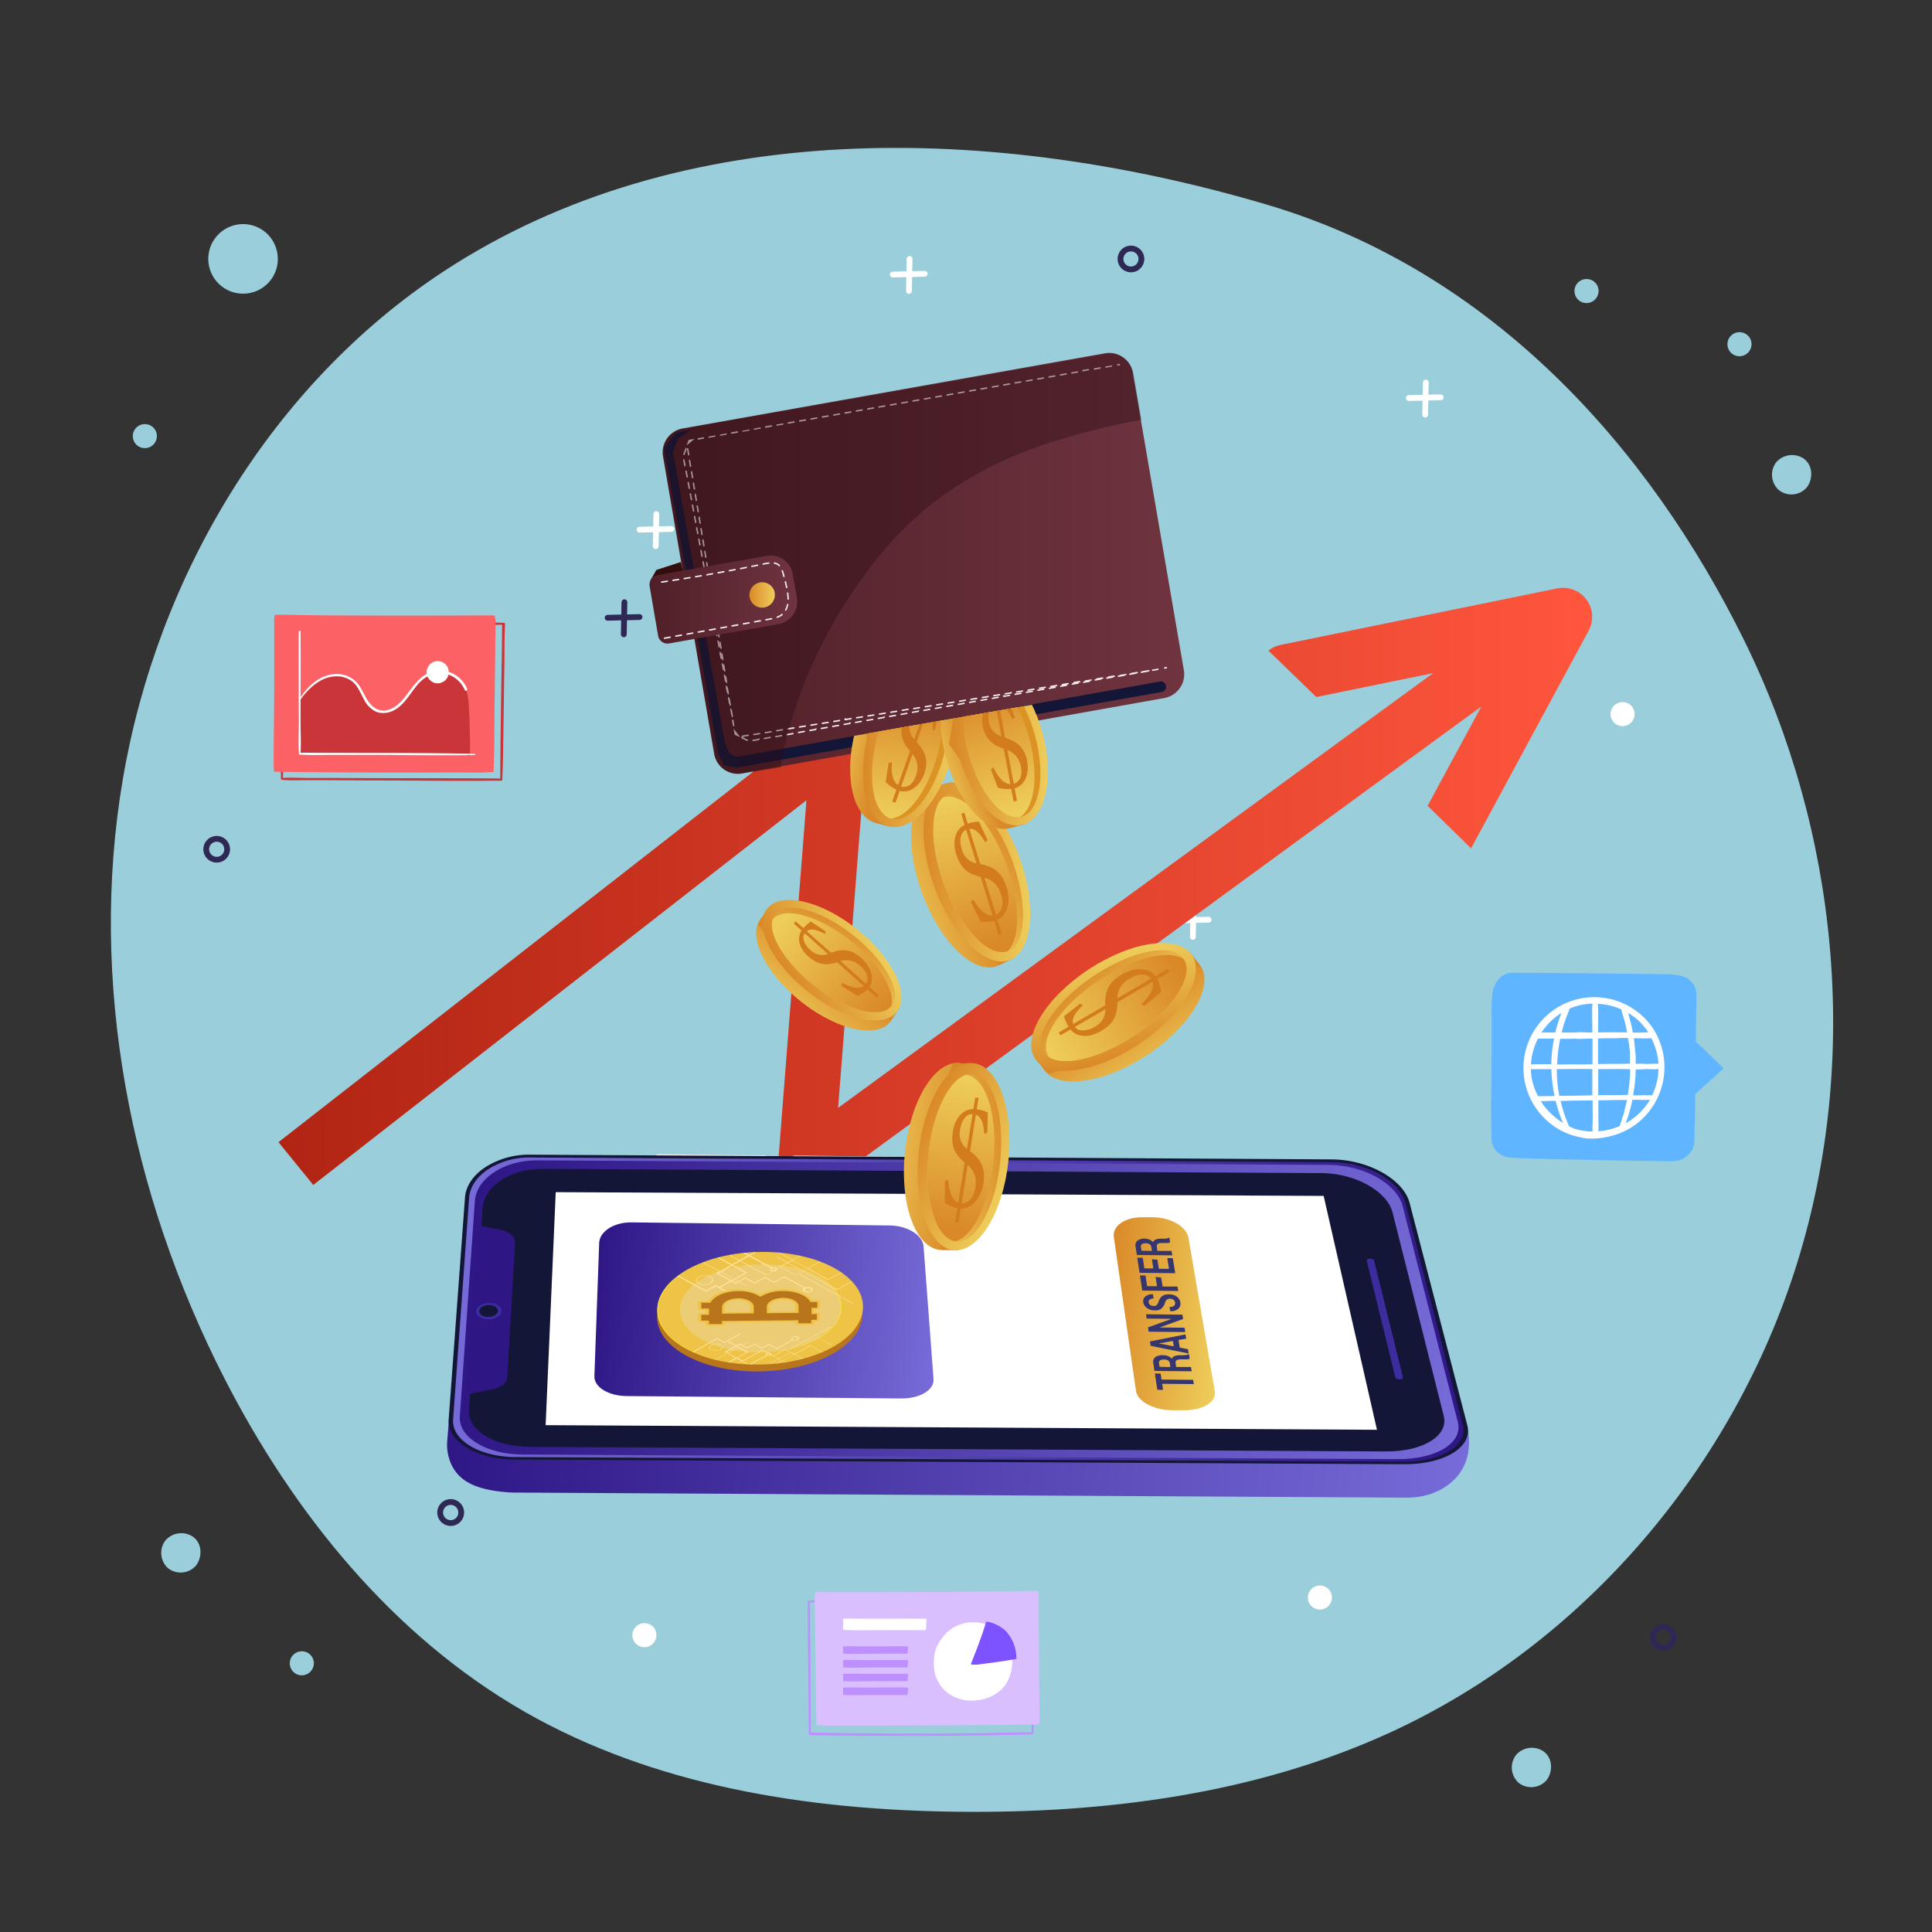 <svg xmlns="http://www.w3.org/2000/svg" xmlns:xlink="http://www.w3.org/1999/xlink" viewBox="0 0 500 500"><rect x="0" y="0" width="500" height="500" fill="#333333" stroke="none"/><defs><style>.cls-1,.cls-7,.cls-8{fill:none;}.cls-2{fill:url(#linear-gradient);}.cls-3{fill:url(#linear-gradient-2);}.cls-4{fill:url(#linear-gradient-3);}.cls-5{fill:url(#linear-gradient-4);}.cls-6{fill:#9acedb;}.cls-7{stroke:#fff;}.cls-7,.cls-8{stroke-linecap:round;stroke-linejoin:round;stroke-width:1.5px;}.cls-8{stroke:#2e2854;}.cls-9{fill:#fff;}.cls-10{fill:#5fb5ff;}.cls-11{fill:#c93538;}.cls-12{fill:#fc6165;}.cls-13{fill:#be8fff;}.cls-14{fill:#dabfff;}.cls-15{fill:#7d52ff;}.cls-16{fill:url(#linear-gradient-5);}.cls-17{fill:url(#linear-gradient-6);}.cls-18{fill:#f2edf1;}.cls-19{fill:url(#linear-gradient-7);}.cls-20{fill:#131637;}.cls-21{fill:url(#linear-gradient-8);}.cls-22{fill:#3c2c9d;}.cls-23{fill:#2e1685;}.cls-24{fill:url(#linear-gradient-9);}.cls-25{fill:#35366f;}.cls-26{fill:url(#linear-gradient-10);}.cls-27{fill:#b8751c;}.cls-28{fill:#efc346;}.cls-29{fill:#f6e035;}.cls-30{fill:#f6e044;}.cls-31{fill:#eccd75;}.cls-32{clip-path:url(#clip-path);}.cls-33{fill:#ffe49f;}.cls-34{fill:url(#linear-gradient-11);}.cls-35{fill:#13193e;}.cls-36{fill:#f9ecec;}.cls-37{fill:url(#linear-gradient-12);}.cls-38{fill:#da8928;}.cls-39{fill:url(#linear-gradient-13);}.cls-40{fill:#db9424;}.cls-41{clip-path:url(#clip-path-2);}.cls-42{fill:url(#linear-gradient-15);}.cls-43{fill:#d37c1e;}.cls-44{fill:#2b0c13;opacity:0.39;}.cls-45{fill:#340e0e;}.cls-46{fill:url(#linear-gradient-16);}.cls-47{fill:url(#linear-gradient-17);}.cls-48{clip-path:url(#clip-path-3);}.cls-49{fill:url(#linear-gradient-18);}.cls-50{fill:url(#linear-gradient-19);}.cls-51{clip-path:url(#clip-path-4);}.cls-52{fill:url(#linear-gradient-20);}.cls-53{fill:url(#linear-gradient-21);}.cls-54{fill:url(#linear-gradient-22);}.cls-55{clip-path:url(#clip-path-5);}.cls-56{fill:url(#linear-gradient-23);}.cls-57{fill:url(#linear-gradient-24);}.cls-58{fill:url(#linear-gradient-25);}.cls-59{clip-path:url(#clip-path-6);}.cls-60{fill:url(#linear-gradient-27);}.cls-61{fill:url(#linear-gradient-28);}.cls-62{fill:url(#linear-gradient-29);}.cls-63{clip-path:url(#clip-path-7);}.cls-64{fill:url(#linear-gradient-31);}.cls-65{fill:url(#linear-gradient-32);}.cls-66{fill:url(#linear-gradient-33);}.cls-67{clip-path:url(#clip-path-8);}.cls-68{fill:url(#linear-gradient-35);}</style><linearGradient id="linear-gradient" x1="264.13" y1="218.49" x2="243.76" y2="232.02" gradientTransform="translate(95.45 -74.52) rotate(20.57)" gradientUnits="userSpaceOnUse"><stop offset="0" stop-color="#da8928"/><stop offset="1" stop-color="#eecd5a"/></linearGradient><linearGradient id="linear-gradient-2" x1="242.86" y1="253.45" x2="224.91" y2="265.38" gradientTransform="matrix(0.86, -0.52, 0.52, 0.86, -118.34, 146.61)" xlink:href="#linear-gradient"/><linearGradient id="linear-gradient-3" x1="343.33" y1="338.34" x2="322.97" y2="351.88" gradientTransform="translate(26.39 661.95) rotate(-103.03)" xlink:href="#linear-gradient"/><linearGradient id="linear-gradient-4" x1="255.99" y1="232.41" x2="235.62" y2="245.95" gradientTransform="translate(136.46 -23.97) rotate(26.35)" xlink:href="#linear-gradient"/><linearGradient id="linear-gradient-5" x1="72.07" y1="230.51" x2="412.07" y2="230.51" gradientUnits="userSpaceOnUse"><stop offset="0" stop-color="#b12413"/><stop offset="1" stop-color="#ff563d"/></linearGradient><linearGradient id="linear-gradient-6" x1="111.85" y1="348.37" x2="380.45" y2="348.37" gradientTransform="matrix(0.99, 0, -0.1, 1.01, 40.93, -5.58)" gradientUnits="userSpaceOnUse"><stop offset="0" stop-color="#2e1685"/><stop offset="1" stop-color="#766bd8"/></linearGradient><linearGradient id="linear-gradient-7" x1="379.17" y1="339.78" x2="111.7" y2="339.78" xlink:href="#linear-gradient-6"/><linearGradient id="linear-gradient-8" x1="113.85" y1="339.84" x2="377.23" y2="339.84" xlink:href="#linear-gradient-6"/><linearGradient id="linear-gradient-9" x1="282.01" y1="340.72" x2="312.56" y2="340.72" gradientTransform="matrix(0.99, 0, -0.1, 1.01, 40.93, -5.58)" xlink:href="#linear-gradient"/><linearGradient id="linear-gradient-10" x1="147.45" y1="340.15" x2="238.52" y2="340.15" xlink:href="#linear-gradient-6"/><clipPath id="clip-path"><path class="cls-1" d="M197,324c14.84-.15,26.63,6.35,26.34,14.44S211,353,196.47,353.14,170.11,347,170.13,339,182.2,324.14,197,324Z"/></clipPath><linearGradient id="linear-gradient-11" x1="171.41" y1="145.82" x2="306.42" y2="145.82" gradientUnits="userSpaceOnUse"><stop offset="0" stop-color="#4f1f27"/><stop offset="1" stop-color="#6f343f"/></linearGradient><linearGradient id="linear-gradient-12" x1="252.77" y1="226.14" x2="230.65" y2="233.54" gradientTransform="matrix(1, 0, 0, 1, 0, 0)" xlink:href="#linear-gradient"/><linearGradient id="linear-gradient-13" x1="239" y1="225.67" x2="266.61" y2="225.67" gradientTransform="matrix(1, 0, 0, 1, 0, 0)" xlink:href="#linear-gradient"/><clipPath id="clip-path-2"><ellipse class="cls-2" cx="253.11" cy="225.81" rx="9.31" ry="21.74" transform="translate(-63.19 103.31) rotate(-20.57)"/></clipPath><linearGradient id="linear-gradient-15" x1="257.46" y1="244.19" x2="245.14" y2="207.23" gradientTransform="matrix(1, 0, 0, 1, 0, 0)" xlink:href="#linear-gradient"/><linearGradient id="linear-gradient-16" x1="168.09" y1="155.13" x2="206.31" y2="155.13" xlink:href="#linear-gradient-11"/><linearGradient id="linear-gradient-17" x1="193.91" y1="153.97" x2="200.5" y2="153.97" gradientTransform="matrix(1, 0, 0, 1, 0, 0)" xlink:href="#linear-gradient"/><clipPath id="clip-path-3"><polygon class="cls-1" points="247.37 229.08 268.93 216.62 273.79 196.96 272.22 175.94 267.5 182.31 218.72 190.84 207.66 212.33 220.92 235.12 247.37 229.08"/></clipPath><linearGradient id="linear-gradient-18" x1="229.26" y1="191.33" x2="216.14" y2="188.16" gradientTransform="translate(359.12 -81.23) rotate(75.32)" xlink:href="#linear-gradient"/><linearGradient id="linear-gradient-19" x1="223.31" y1="192.9" x2="247.62" y2="192.9" gradientTransform="matrix(1, 0, 0, 1, 0, 0)" xlink:href="#linear-gradient"/><clipPath id="clip-path-4"><ellipse class="cls-1" cx="235.63" cy="193.18" rx="19.38" ry="8.94" transform="translate(-10.94 372.18) rotate(-75.33)"/></clipPath><linearGradient id="linear-gradient-20" x1="235.41" y1="179.94" x2="231.99" y2="211.28" gradientTransform="matrix(1, 0, 0, 1, 0, 0)" xlink:href="#linear-gradient"/><linearGradient id="linear-gradient-21" x1="252.59" y1="194.48" x2="241.27" y2="198.4" gradientTransform="matrix(1, 0, 0, 1, 0, 0)" xlink:href="#linear-gradient"/><linearGradient id="linear-gradient-22" x1="246.72" y1="192.52" x2="271.18" y2="192.52" gradientTransform="translate(59.75 -61.33) rotate(15.25)" xlink:href="#linear-gradient"/><clipPath id="clip-path-5"><path class="cls-1" d="M264.33,211.37c-4.76,1.31-10.91-6-13.73-16.32s-1.24-19.75,3.53-21.06,10.91,6,13.73,16.33S269.1,210.07,264.33,211.37Z"/></clipPath><linearGradient id="linear-gradient-23" x1="252.93" y1="179.35" x2="263.3" y2="209.72" gradientTransform="matrix(1, 0, 0, 1, 0, 0)" xlink:href="#linear-gradient"/><linearGradient id="linear-gradient-24" x1="232.85" y1="260.19" x2="213.36" y2="266.72" gradientTransform="matrix(0.86, -0.52, 0.52, 0.86, -118.34, 146.61)" xlink:href="#linear-gradient"/><linearGradient id="linear-gradient-25" x1="220.71" y1="259.78" x2="245.04" y2="259.78" gradientTransform="translate(86.84 -75.86) rotate(20.26)" xlink:href="#linear-gradient"/><clipPath id="clip-path-6"><path class="cls-3" d="M230.85,260.09c-2.49,3.8-11.33,1.67-19.73-4.74s-13.19-14.7-10.69-18.5,11.32-1.67,19.73,4.75S233.35,256.29,230.85,260.09Z"/></clipPath><linearGradient id="linear-gradient-27" x1="236.98" y1="276.09" x2="226.13" y2="243.53" gradientTransform="matrix(0.86, -0.52, 0.52, 0.86, -118.34, 146.61)" xlink:href="#linear-gradient"/><linearGradient id="linear-gradient-28" x1="331.97" y1="345.99" x2="309.86" y2="353.4" gradientTransform="translate(26.39 661.95) rotate(-103.03)" xlink:href="#linear-gradient"/><linearGradient id="linear-gradient-29" x1="318.2" y1="345.52" x2="345.82" y2="345.52" gradientTransform="translate(-150.95 452.38) rotate(-69.73)" xlink:href="#linear-gradient"/><clipPath id="clip-path-7"><path class="cls-4" d="M306.16,248c3.22,4-2.19,12.81-12.08,19.61s-20.51,9-23.73,5,2.2-12.82,12.09-19.61S303,243.91,306.16,248Z"/></clipPath><linearGradient id="linear-gradient-31" x1="336.66" y1="364.04" x2="324.35" y2="327.08" gradientTransform="translate(26.39 661.95) rotate(-103.03)" xlink:href="#linear-gradient"/><linearGradient id="linear-gradient-32" x1="244.63" y1="240.06" x2="222.51" y2="247.47" gradientTransform="translate(136.46 -23.97) rotate(26.35)" xlink:href="#linear-gradient"/><linearGradient id="linear-gradient-33" x1="230.86" y1="239.59" x2="258.47" y2="239.59" gradientTransform="translate(558.86 152.8) rotate(110.26)" xlink:href="#linear-gradient"/><clipPath id="clip-path-8"><path class="cls-5" d="M247.72,321.25c-5.15-.07-8.51-9.82-7.49-21.78s6-21.59,11.18-21.52,8.51,9.82,7.49,21.78S252.88,321.32,247.72,321.25Z"/></clipPath><linearGradient id="linear-gradient-35" x1="249.32" y1="258.11" x2="237" y2="221.15" gradientTransform="translate(136.46 -23.97) rotate(26.35)" xlink:href="#linear-gradient"/></defs><g id="BACKGROUND"><path class="cls-6" d="M328,53C257.41,32.09,176.27,29.82,114.71,70.3c-44.51,29.28-74,78.87-82.93,131.4s2,107.48,26.25,154.92c17.89,35,43.67,66.88,77.78,86.4,33.61,19.24,73.24,25.41,112,25.86,38.23.44,77.14-4.56,111.9-20.49,50.22-23,89-68.82,105.41-121.58s10.66-111.65-13.79-161.2S386.32,70.3,328,53Z"/></g><g id="OBJECTS"><path class="cls-6" d="M399.37,453.19a5.41,5.41,0,0,0-7.07,1.06,5.34,5.34,0,0,0,.67,7.1,5.29,5.29,0,0,0,7.1-.44C401.82,459,402.1,455.06,399.37,453.19Z"/><path class="cls-6" d="M49.85,397.65a5.42,5.42,0,0,0-7.07,1.06,5.34,5.34,0,0,0,.66,7.1,5.29,5.29,0,0,0,7.1-.44C52.3,403.42,52.57,399.52,49.85,397.65Z"/><path class="cls-6" d="M466.72,118.63a5.43,5.43,0,0,0-7.08,1.06,5.34,5.34,0,0,0,.67,7.1,5.27,5.27,0,0,0,7.1-.44C469.16,124.4,469.44,120.5,466.72,118.63Z"/><path class="cls-6" d="M69.11,60.48a9,9,0,1,0,2.4,9.17A9.08,9.08,0,0,0,69.11,60.48Z"/><path class="cls-7" d="M150.15,243.54c-.05,2.76-.11,5.53-.16,8.29"/><line class="cls-7" x1="145.8" y1="247.56" x2="154.06" y2="247.37"/><path class="cls-8" d="M259.53,341.62c0,2.77-.11,5.53-.16,8.3"/><line class="cls-8" x1="255.18" y1="345.65" x2="263.44" y2="345.46"/><path class="cls-8" d="M161.6,155.86q-.09,4.14-.16,8.3"/><line class="cls-8" x1="157.25" y1="159.88" x2="165.51" y2="159.69"/><path class="cls-7" d="M369,99c-.06,2.77-.11,5.53-.17,8.3"/><line class="cls-7" x1="364.59" y1="103.01" x2="372.85" y2="102.82"/><path class="cls-6" d="M411,72.24a3.11,3.11,0,1,0,2.48,4.22A3.07,3.07,0,0,0,411,72.24Z"/><path class="cls-6" d="M37.9,109.79A3.11,3.11,0,1,0,40.38,114,3.09,3.09,0,0,0,37.9,109.79Z"/><path class="cls-6" d="M78.51,427.38A3.11,3.11,0,1,0,81,431.6,3.09,3.09,0,0,0,78.51,427.38Z"/><path class="cls-6" d="M450.58,86a3.11,3.11,0,1,0,2.49,4.21A3.08,3.08,0,0,0,450.58,86Z"/><path class="cls-9" d="M167.18,420.1a3.11,3.11,0,1,0,2.48,4.21A3.08,3.08,0,0,0,167.18,420.1Z"/><path class="cls-9" d="M420.33,181.73a3.11,3.11,0,1,0,2.48,4.22A3.09,3.09,0,0,0,420.33,181.73Z"/><path class="cls-9" d="M342,410.36a3.11,3.11,0,1,0,2.48,4.21A3.08,3.08,0,0,0,342,410.36Z"/><path class="cls-7" d="M169.86,133.05c-.05,2.77-.11,5.53-.16,8.3"/><line class="cls-7" x1="165.51" y1="137.08" x2="173.77" y2="136.89"/><path class="cls-7" d="M308.87,234.17c-.05,2.77-.11,5.53-.16,8.3"/><line class="cls-7" x1="304.52" y1="238.2" x2="312.78" y2="238.01"/><path class="cls-7" d="M222.69,186.15c-.05,2.77-.1,5.53-.16,8.3"/><line class="cls-7" x1="218.34" y1="190.18" x2="226.6" y2="189.99"/><path class="cls-7" d="M235.4,67c-.05,2.77-.1,5.53-.16,8.3"/><line class="cls-7" x1="231.05" y1="71.05" x2="239.31" y2="70.86"/><path class="cls-7" d="M208.41,352c-.06,2.76-.11,5.53-.16,8.29"/><line class="cls-7" x1="204.05" y1="356.05" x2="212.32" y2="355.86"/><path class="cls-8" d="M292.34,134.6q-.07,4.14-.16,8.3"/><line class="cls-8" x1="287.99" y1="138.62" x2="296.25" y2="138.43"/><path class="cls-8" d="M119.36,391.45a2.72,2.72,0,1,0-2.72,2.71A2.71,2.71,0,0,0,119.36,391.45Z"/><circle class="cls-8" cx="56.08" cy="219.79" r="2.71"/><circle class="cls-8" cx="430.47" cy="423.73" r="2.71"/><circle class="cls-8" cx="292.69" cy="67.02" r="2.71"/><path class="cls-10" d="M445.83,276.28q-1.84-1.83-3.71-3.64c-1.05-1-2.11-2.08-3.24-3,0-2.91.18-12.07.18-12.07a5.06,5.06,0,0,0-4-5,14.6,14.6,0,0,0-3.91-.43c-3.53-.09-40-.44-40.16-.4a5,5,0,0,0-3.82,2.65,7.35,7.35,0,0,0-.95,2.84,41.23,41.23,0,0,0-.18,5.33c0,2,0,4,0,5.94,0,4,0,7.93-.07,11.89s-.09,7.71,0,11.57l0,2.45a5.05,5.05,0,0,0,4.51,5.12l.1,0c1.82.4,39.81,1,41,1a9.74,9.74,0,0,0,3-.24,4,4,0,0,0,1.45-.74,5,5,0,0,0,2.46-4.24l.08-4.33c.17-2.39.14-7.85.14-7.85l7.06-6.35a.3.3,0,0,0,.23-.22h0A.27.27,0,0,0,445.83,276.28Z"/><path class="cls-9" d="M427.56,265.8a18.33,18.33,0,1,0-21,27.9,32.74,32.74,0,0,0,3.84.91,19.46,19.46,0,0,0,6.48-.6,18,18,0,0,0,9.61-6A18.5,18.5,0,0,0,427.56,265.8Zm0,17.67a9.16,9.16,0,0,0-1.18,0q-1-.06-1.95,0c-.59,0-1.18,0-1.78,0,.16-1,.29-1.92.42-2.89a34.79,34.79,0,0,0,.24-3.81c.72,0,1.45,0,2.17-.06s1.39,0,2.08,0a11.6,11.6,0,0,0,1.66-.05A16.68,16.68,0,0,1,427.57,283.47Zm-13.95-6.65v-.13c2.52,0,5.05-.08,7.56,0h.72a31.74,31.74,0,0,1-.24,3.89c-.11.93-.23,1.87-.39,2.8h-.86c-2.26.06-4.52,0-6.78.06C413.63,281.24,413.61,279,413.62,276.82Zm15.59-1.51a12.92,12.92,0,0,0-1.64,0c-.69,0-1.38.07-2.08,0s-1.44,0-2.16,0c0-.47,0-.93,0-1.4,0-1.1-.17-2.2-.27-3.29-.05-.65-.14-1.29-.23-1.93.34,0,.69,0,1,0a35,35,0,0,0,3.55,0A16.88,16.88,0,0,1,429.21,275.31Zm-4.62-10.65a16.44,16.44,0,0,1,2,2.51c-.91,0-1.84.09-2.73.07h-1.27c-.21-1.16-.48-2.31-.77-3.46l-.45-1.62A15.59,15.59,0,0,1,424.59,264.66Zm-2.75,8c0,.87,0,1.75,0,2.62h-.55c-2.57.09-5.14,0-7.71.09q0-3.31,0-6.62c.75,0,1.49-.06,2.24-.06s1.39,0,2.08,0,1.38-.06,2.08-.06h1.34A31.62,31.62,0,0,1,421.84,272.68Zm-2.25-11.45a7.37,7.37,0,0,0,.35,1.28c.2.68.41,1.35.58,2,.23.89.43,1.79.58,2.69H420c-1.29,0-2.57-.06-3.87,0-.84,0-1.69,0-2.53,0,0-2.47.07-4.95-.06-7.41A17.62,17.62,0,0,1,419.59,261.23Zm-7.49,15.59c0,2.22,0,4.44,0,6.66-2.42.08-4.84.11-7.27.13l-1.26,0a34.07,34.07,0,0,1-.66-6.91h.84c2.78,0,5.55-.08,8.32,0ZM403,275.47a38.83,38.83,0,0,1,.78-6.63h.47c.7,0,1.38,0,2.08,0s1.1-.07,1.68,0c1.3.12,2.65-.12,4-.05h.13c0,2.22,0,4.44,0,6.65-2.72.07-5.45,0-8.17.05ZM406.25,261a16.2,16.2,0,0,1,5.85-1.26c-.12,2.47,0,5,0,7.44-1.32.08-2.67-.11-4,0s-2.57,0-3.86.05h-.09c.22-.89.46-1.76.74-2.63C405.27,263.41,405.81,262.24,406.25,261Zm-2.11,1.1a32.85,32.85,0,0,0-1.44,4.37c-.07.24-.12.49-.18.74-.72,0-1.45,0-2.16,0-.48,0-.95,0-1.43,0A16.77,16.77,0,0,1,404.14,262.14Zm-6.1,6.69h.24c.7,0,1.38,0,2.08,0s1.21,0,1.82,0c-.25,1.34-.43,2.69-.57,4.05-.08.85-.12,1.71-.13,2.57-1.76,0-3.52,0-5.27.06A16.88,16.88,0,0,1,398,268.83Zm-1.85,7.9c1.76,0,3.53,0,5.3,0a38.47,38.47,0,0,0,.83,6.94l-1.34.05c-.7,0-1.4,0-2.09,0l-.85,0a15.86,15.86,0,0,1-1.85-6.54Zm2.57,8.28h.13c.64,0,1.29,0,1.94-.06h1.78c.08.33.16.66.25,1a35.83,35.83,0,0,0,1.64,4.7A18.12,18.12,0,0,1,398.76,285Zm13.41,4.8c0,1-.09,2,0,3.05l-.68,0a17.3,17.3,0,0,1-3.2-.48c-.33-.08-.66-.18-1-.28l-.22-.13c-.34-.14-.68-.29-1-.46a36.72,36.72,0,0,1-2.19-6.57h1c2.43-.08,4.85-.09,7.28-.1v.67C412.15,286.93,412.21,288.37,412.17,289.81Zm7.25.89c-.07.25-.16.5-.23.76-.41.18-.83.34-1.25.48a17.5,17.5,0,0,1-4.28.87,30,30,0,0,0,0-3c0-1.39,0-2.78,0-4.18v-.83c2.25,0,4.52-.11,6.77-.08h.6l0,.13c-.29,1.28-.57,2.58-.94,3.84C419.84,289.36,419.63,290,419.42,290.7Zm1.32,0c.06-.18.12-.36.19-.53.38-1,.7-2.09,1-3.15.21-.78.37-1.56.52-2.34.62,0,1.25-.05,1.86,0s1.4,0,2.1,0a5.61,5.61,0,0,1,.58,0c-.09.16-.17.31-.27.46A17,17,0,0,1,420.74,290.69Z"/><path class="cls-11" d="M130.24,161.18l-.06,0c-3.69-.12-7.38-.07-11.06-.08s-7.37,0-11.06-.05q-11-.06-22-.05H79.91c-2.1,0-4.21-.08-6.3,0a.3.3,0,0,0-.28.23.35.35,0,0,0-.16.3c0,5.21-.12,10.43-.2,15.64s-.13,10.35-.21,15.52c0,2.95-.08,5.9-.05,8.85a.25.25,0,0,0,.34.23.22.22,0,0,0,.16.07c1.86.17,3.78.07,5.65.07s3.6,0,5.4,0l11.06.06c7.33,0,14.66.1,22,.11,4.15,0,8.31,0,12.47-.05a.24.24,0,0,0,.17-.39.21.21,0,0,0,.05-.13c.22-5.22.23-10.43.32-15.65s.14-10.34.23-15.51c0-2.95,0-5.9.15-8.85A.36.36,0,0,0,130.24,161.18Zm-22.58,40.21q-11,0-22-.06l-6.17,0c-2.08,0-4.2-.14-6.27,0,.21-5.14.22-10.29.31-15.44s.14-10.34.23-15.51c0-2.92,0-5.85.15-8.77,3.56.2,7.17.06,10.73.07s7.37,0,11.06,0c7.33,0,14.66,0,22,0,4.08,0,8.16.09,12.24,0,0,5.14-.12,10.29-.2,15.43s-.13,10.35-.21,15.52c0,2.95-.09,5.9-.05,8.85,0,0,0,0,0,0C122.22,201.4,114.94,201.41,107.66,201.39Z"/><path class="cls-12" d="M128,159.41a.16.16,0,0,0-.08-.06.24.24,0,0,0-.21-.1q-22,.15-43.93,0c-4.11,0-8.23-.17-12.34-.14h0c0-.1-.23-.11-.27,0a3.42,3.42,0,0,0-.21,1.49c0,.69,0,1.38,0,2.06,0,1.33,0,2.66,0,4,0,2.61,0,5.22,0,7.84q0,7.91-.1,15.81c0,3-.09,6,0,9a.13.13,0,0,0,.11.13.23.23,0,0,0,.23.29c14.6.21,29.2.23,43.8.18l6.18,0a53.21,53.21,0,0,0,6.19-.11.21.21,0,0,0,.11,0,.14.14,0,0,0,.24-.1c.29-5.26.19-10.55.26-15.81s.12-10.54.19-15.81c0-1.46,0-2.91.05-4.37l0-2.31A4.44,4.44,0,0,0,128,159.41Z"/><path class="cls-11" d="M121.53,187.5c0-1.28-.07-2.56-.15-3.84a24.55,24.55,0,0,0-.37-3.74v0a7.43,7.43,0,0,0-7.45-6.07,7.62,7.62,0,0,0-5.11,2.14,23.1,23.1,0,0,0-3.07,4.44c-1,1.57-2.2,3.11-4.08,3.6a5.8,5.8,0,0,1-5.39-1.44c-1.53-1.5-1.92-3.75-3.24-5.39a6.58,6.58,0,0,0-4.53-2.33c-4.64-.49-8.62,3.08-10.76,6.87a.17.17,0,0,0,0,.18c-.12,2.17-.16,4.33-.11,6.5,0,1.09.06,2.19.13,3.29a17.45,17.45,0,0,0,.31,3.06.22.22,0,0,0,.11.41c5.61.1,11.22-.15,16.83-.13s11.22,0,16.83.08q4.76.06,9.51.16l.08,0v.07a.26.26,0,0,0,.52,0C121.76,192.73,121.59,190.09,121.53,187.5Z"/><path class="cls-9" d="M122.92,195.09c-11.74-.27-23.5-.2-35.25-.26l-4.89,0c-1.68,0-3.38-.08-5,0,.16-2.55,0-5.15,0-7.7s0-5.24,0-7.85q.06-7.92,0-15.83a.24.24,0,0,0-.47,0c0,5.27,0,10.55,0,15.83q0,3.92,0,7.85c0,2.64-.13,5.34.07,8a.19.19,0,0,0,.28.15h0c2.94.22,5.94.08,8.88.09s5.92,0,8.88,0c5.83,0,11.66.08,17.5.09,3.34,0,6.69,0,10-.05A.18.18,0,0,0,122.92,195.09Z"/><path class="cls-9" d="M120.91,178.34a7.54,7.54,0,0,0-8.27-4.68c-4.19.7-6,4.66-8.52,7.52C102.8,182.65,101,184,99,183.89s-3.46-1.78-4.39-3.51S93,177,91.5,175.87a7.11,7.11,0,0,0-4.5-1.42c-4.24.07-7.42,3.17-9.56,6.54-.09.14.13.25.23.13,2.17-2.86,5.07-5.81,8.86-6.06a6.53,6.53,0,0,1,4.83,1.47c1.36,1.22,2,3,2.86,4.52a6.61,6.61,0,0,0,3.39,3.26,5.79,5.79,0,0,0,4.67-.68c3.3-1.92,4.54-5.93,7.6-8.11a6.94,6.94,0,0,1,6.21-.92,7.26,7.26,0,0,1,4.2,4C120.44,179,121.05,178.7,120.91,178.34Z"/><path class="cls-9" d="M116.05,173.21a3,3,0,0,0-.74-1.27l-.58-.45a2.84,2.84,0,0,0-1.45-.39,2.76,2.76,0,0,0-2.62,1.76,2.13,2.13,0,0,0-.25,1.11c0,.25.07.51.1.76a2.87,2.87,0,0,0,.74,1.27l.58.45a2.84,2.84,0,0,0,1.45.39,2.2,2.2,0,0,0,1.1-.25,2.52,2.52,0,0,0,1.52-1.52,2.2,2.2,0,0,0,.25-1.1C116.11,173.71,116.08,173.46,116.05,173.21Z"/><path class="cls-13" d="M267.3,413.75a.24.24,0,0,0-.39-.13c-7.48-.05-15,.17-22.45.22s-14.91.17-22.37.22c-4.23,0-8.47.06-12.71.15-.19,0-.33.44-.33.53,0,8.88.16,17.75.21,26.62,0,2.53,0,5.07.09,7.6,0,.24,30.21.41,45.13.15l6.37-.13c2.11-.05,4.25,0,6.36-.18a.22.22,0,0,0,.2-.12,1,1,0,0,0,.1-.56s0-9-.05-13.4,0-8.88-.09-13.31c0-2.47,0-4.94-.05-7.4A.3.3,0,0,0,267.3,413.75ZM267,448.33l-.51,0h-.77l-1.27,0c-.93,0-1.87.05-2.8.06l-5.6.11c-3.73.06-7.47.1-11.2.12q-11.2.06-22.41-.06c-4.21-.05-8.41-.09-12.61-.21.09-4.25-.05-8.51-.08-12.76,0-4.44,0-8.87-.09-13.31,0-2.53,0-5.07-.05-7.6,0,0,0,0,0,0,14.94,0,29.89-.3,44.83-.42,4.15,0,8.29,0,12.44-.13,0,8.76.15,17.51.2,26.27C267,442.8,267,448.18,267,448.33Z"/><path class="cls-14" d="M211,412.17a.14.14,0,0,1,.08-.05.26.26,0,0,1,.21-.09q22.27.06,44.56-.14c4.16,0,8.34-.17,12.5-.15h0a.17.17,0,0,1,.27,0,2.41,2.41,0,0,1,.21,1.27c0,.58,0,1.16,0,1.75,0,1.13,0,2.26,0,3.39,0,2.22,0,4.44.05,6.67q0,6.72.1,13.45c0,2.55.1,5.1,0,7.65,0,.07-.05.1-.11.11a.21.21,0,0,1-.23.25c-14.8.22-29.61.28-44.42.28H218a62.38,62.38,0,0,1-6.27-.08.24.24,0,0,1-.12,0,.15.15,0,0,1-.24-.09c-.3-4.47-.19-9-.26-13.44s-.13-9-.2-13.45c0-1.24,0-2.48-.05-3.72,0-.65,0-1.31,0-2A3.11,3.11,0,0,1,211,412.17Z"/><path class="cls-9" d="M261.62,427.39a8.69,8.69,0,0,0-.45-1.3l-.12-.28c-.06-.13-.12-.26-.19-.39s-.22-.44-.35-.65h0a10.23,10.23,0,0,0-1.77-2.21l-.11-.1-.49-.43-.6-.44,0,0c-.1-.07-.18-.14-.28-.2a10.24,10.24,0,0,0-7.45-1.35,9.74,9.74,0,0,0-6.08,4,9,9,0,0,0-2,5.28,12.54,12.54,0,0,0,.09,3.05,9,9,0,0,0,3.8,6c4.39,3.13,11.89,1.95,14.8-2.69A10.75,10.75,0,0,0,261.62,427.39Z"/><path class="cls-15" d="M260.93,422.88c-1.89-2.62-5.65-3.35-5.71-3.16-1.11,3.7-2.5,7.26-3.92,10.84a.13.13,0,0,0,.08.17.07.07,0,0,0,.06.06,10.67,10.67,0,0,0,2.87-.18c.89-.1,1.79-.22,2.68-.34,2-.27,3.91-.56,5.86-.91h0a.2.2,0,0,0,.19-.21A10.29,10.29,0,0,0,260.93,422.88Z"/><path class="cls-9" d="M239.67,418.92c-3.51-.06-7,0-10.53,0H224c-1.78,0-3.59-.08-5.36,0h-.34a.11.11,0,0,0-.11.1v.28c0,.42,0,.83,0,1.24,0,.21,0,.41,0,.62a1.51,1.51,0,0,0,.08.6c0,.08.26.06.28.06,3.44.21,6.94,0,10.38.06h10.38a.18.18,0,0,0,.13,0,.11.11,0,0,0,.13-.05,1.45,1.45,0,0,0,.1-.58l0-.65C239.74,420.18,239.9,418.93,239.67,418.92Z"/><path class="cls-13" d="M234.91,426.07c-2.73-.05-5.46,0-8.19,0h-4c-1.39,0-2.8-.06-4.18,0h-.26a.09.09,0,0,0-.09.06v.19c0,.28,0,.56,0,.84v.41a.84.84,0,0,0,.06.41c0,.05.2,0,.22,0,2.67.13,5.4,0,8.08,0h8.08a.17.17,0,0,0,.1,0,.09.09,0,0,0,.1,0,.92.92,0,0,0,.08-.4l0-.43C235,426.91,235.09,426.07,234.91,426.07Z"/><path class="cls-13" d="M234.91,429.62c-2.73,0-5.46,0-8.19,0h-4c-1.39,0-2.8-.05-4.18,0h-.26a.09.09,0,0,0-.09.07v.19c0,.27,0,.55,0,.83v.42a.78.78,0,0,0,.06.4c0,.05.2,0,.22,0,2.67.14,5.4,0,8.08,0h8.08l.1,0a.12.12,0,0,0,.1,0,.88.88,0,0,0,.08-.39l0-.43C235,430.46,235.09,429.62,234.91,429.62Z"/><path class="cls-13" d="M234.91,433.17c-2.73,0-5.46,0-8.19,0h-4c-1.39,0-2.8-.05-4.18,0h-.26c-.05,0-.08,0-.09.07v.19c0,.28,0,.56,0,.83v.42a.78.78,0,0,0,.06.4c0,.06.2,0,.22,0,2.67.14,5.4,0,8.08,0h8.08a.29.29,0,0,0,.1,0s.08,0,.1,0a.88.88,0,0,0,.08-.39l0-.43C235,434,235.09,433.18,234.91,433.17Z"/><path class="cls-13" d="M234.91,436.73c-2.73-.05-5.46,0-8.19,0h-4c-1.39,0-2.8-.06-4.18,0h-.26a.09.09,0,0,0-.09.06V437c0,.28,0,.56,0,.84v.41a.84.84,0,0,0,.06.41s.2,0,.22,0c2.67.13,5.4,0,8.08,0h8.08a.17.17,0,0,0,.1,0,.09.09,0,0,0,.1,0,.92.92,0,0,0,.08-.4l0-.43C235,437.57,235.09,436.73,234.91,436.73Z"/><path class="cls-16" d="M410.57,155.16a7.56,7.56,0,0,0-7.55-2.88l-71.53,14.61a7.58,7.58,0,0,0-3.22,1.5l12.39,12,30.24-6.19-154,112.52L224.32,192a7.15,7.15,0,0,0-3.75-6.87,7.07,7.07,0,0,0-7.78.65L72.07,295.59l9,11.08,127.64-99.56-7.34,94.06a7.12,7.12,0,0,0,3.65,6.82,7.25,7.25,0,0,0,7.75-.47l170.6-124.68-13.91,25.7,11.26,11,30.39-56.26A7.53,7.53,0,0,0,410.57,155.16Z"/><path class="cls-17" d="M136.69,307.79A21.31,21.31,0,0,0,125,311c-3.22,2.08-4.48,3.73-4.7,6.71l-4.54,55a12.4,12.4,0,0,0,.92,6c1.91,4.35,6.08,7.07,15.92,7.56L364,387.59a20.37,20.37,0,0,0,4.44-.46c5.31-1.12,13.41-5.92,11.43-17.1l-14.49-49.74a8.65,8.65,0,0,0-.57-1.51c-2.61-5.36-10.92-9.58-19.6-9.67l-111-.28a1.59,1.59,0,0,0-1.16-.46l-27.58-.3a1.37,1.37,0,0,0-1.1.44l-5.83-.06a1.52,1.52,0,0,0-1.11-.45l-27.32-.3a1.43,1.43,0,0,0-1.09.44Z"/><path class="cls-18" d="M199.13,300.22v-.31c0-.49-.61-.9-1.32-.9l-27.17-.29c-.71,0-1.29.39-1.29.88v.31c0,.49.57.89,1.27.9l27.25.28C198.57,301.1,199.14,300.71,199.13,300.22Z"/><path class="cls-18" d="M234.63,300.57l0-.31c0-.49-.66-.89-1.38-.9l-27.44-.29c-.71,0-1.28.39-1.26.87l0,.32c0,.48.62.89,1.33.9l27.52.28C234.12,301.45,234.67,301.06,234.63,300.57Z"/><path class="cls-19" d="M379.12,368.82l-14.88-57.54c-1.56-5.89-10.26-10.77-19.4-10.87l-207.53-1.22c-8.64-.08-16,4.74-16.44,10.73l-4.19,57.42c-.39,5.53,7,10,16.53,10.07l230.06,1.2C373.47,378.66,380.58,374.29,379.12,368.82Z"/><path class="cls-20" d="M364.8,311.29l14.93,57.53c1.51,5.65-5.86,10.17-16.38,10.12l-230.16-1.2c-9.84-.05-17.48-4.7-17.07-10.4l4.22-57.42c.23-3,2.12-5.8,5.34-7.9a21,21,0,0,1,11.65-3.19l207.43,1.22c8.62.09,16.89,4.33,19.47,9.71A8.84,8.84,0,0,1,364.8,311.29ZM133.22,377.08l230,1.2c9.84.05,16.72-4.18,15.32-9.47h0l-14.84-57.54c-1.49-5.68-9.91-10.41-18.74-10.5l-207.64-1.21a19.65,19.65,0,0,0-10.91,3c-3,2-4.78,4.58-5,7.38l-4.15,57.42a6,6,0,0,0,.06,1.34C118.09,373.39,124.81,377,133.22,377.08Z"/><path class="cls-21" d="M377.28,368,363,312.11c-1.51-5.77-10-10.54-19-10.63L139,300.3c-8.48-.08-15.68,4.64-16.1,10.5L119,366.56c-.38,5.42,6.86,9.82,16.19,9.87l226.58,1.19C371.75,377.67,378.7,373.39,377.28,368Z"/><path class="cls-20" d="M373.62,366.38,360.4,313.81c-1.42-5.54-9.61-10.12-18.25-10.21l-201.73-1.1c-8.19-.08-15.12,4.45-15.51,10.07l-3.53,52.37c-.35,5.22,6.62,9.46,15.57,9.51l221.78,1.18C368.28,375.68,375,371.55,373.62,366.38Z"/><path class="cls-22" d="M363.09,356.45l-7.46-30.14c-.08-.32-.57-.59-1.09-.59h0c-.53,0-.89.25-.82.57l7.38,30.15c.08.31.59.56,1.13.57h0C362.78,357,363.17,356.76,363.09,356.45Z"/><path class="cls-23" d="M131.29,356.42l2-34.72c.09-1.6-1.46-3-3.77-3.46l-5.93-1.13-3,43.74,6.68-1.23C129.56,359.18,131.21,357.89,131.29,356.42Z"/><path class="cls-22" d="M126.38,341.45c1.83,0,3.36-.93,3.43-2.11s-1.34-2.14-3.16-2.15-3.34.93-3.42,2.11S124.56,341.44,126.38,341.45Z"/><path class="cls-20" d="M126.34,340.83c1.34,0,2.46-.68,2.51-1.54s-1-1.57-2.31-1.58-2.46.68-2.51,1.55S125,340.82,126.34,340.83Z"/><polygon class="cls-9" points="356.36 370.03 342.56 309.5 143.82 308.53 141.21 368.83 356.36 370.03"/><path class="cls-24" d="M307.57,320.32l6.82,39.79c.46,2.72-3.11,4.9-7.94,4.86l-3,0c-4.82,0-9.07-2.29-9.46-5l-5.73-39.83c-.41-2.87,2.92-5.17,7.42-5.11l2.81,0C303,315.08,307.08,317.47,307.57,320.32Z"/><path class="cls-25" d="M300.36,355.47l.24,1.56,8.18.07.18,1.1-8.19-.07.24,1.55h-1.49l-.65-4.22Z"/><path class="cls-25" d="M304.38,353.78l3.85,0,.18,1.11-9.63-.09-.32-2.08a1.5,1.5,0,0,1,.52-1.48,3.13,3.13,0,0,1,2-.51,3.56,3.56,0,0,1,1.31.23,2.76,2.76,0,0,1,1,.67,1.14,1.14,0,0,1,.72-.7,4.05,4.05,0,0,1,1.41-.2h.7a5.9,5.9,0,0,0,.83-.06,1.31,1.31,0,0,0,.62-.21h.13l.2,1.15a1.35,1.35,0,0,1-.68.19c-.32,0-.63,0-.93,0h-.67a2.08,2.08,0,0,0-1.08.22.58.58,0,0,0-.3.63Zm-1.49,0-.15-1a1,1,0,0,0-.45-.7,1.94,1.94,0,0,0-1.05-.24,1.78,1.78,0,0,0-1,.22.62.62,0,0,0-.29.67l.15,1Z"/><path class="cls-25" d="M305,346.77l.32,2,2.12.4.19,1.13-9.85-2-.18-1.14,9.2-1.82.19,1.13Zm-1.23,1.66-.22-1.4-3.63.65v0Z"/><path class="cls-25" d="M306,340.23l.19,1.12-6.09,2.2v0l6.46.06.19,1.13-9.48-.1-.17-1.12,6.09-2.2v0l-6.43-.07-.17-1.12Z"/><path class="cls-25" d="M302.82,336.11a1.28,1.28,0,0,0-.83.22,1.71,1.71,0,0,0-.48.8,3.32,3.32,0,0,1-.91,1.51,2.48,2.48,0,0,1-1.73.49,3.28,3.28,0,0,1-2-.61,2.2,2.2,0,0,1-1-1.51,1.52,1.52,0,0,1,.59-1.51,2.83,2.83,0,0,1,1.92-.54h0l.18,1.1a1.71,1.71,0,0,0-1,.25.7.7,0,0,0-.29.73,1,1,0,0,0,.44.71,1.56,1.56,0,0,0,.9.25,1,1,0,0,0,.74-.25,2.74,2.74,0,0,0,.5-.91,2.7,2.7,0,0,1,.91-1.41,2.88,2.88,0,0,1,1.78-.46,3.4,3.4,0,0,1,2,.59,2.32,2.32,0,0,1,.94,1.52,1.75,1.75,0,0,1-.52,1.6,2.79,2.79,0,0,1-2.11.64h0l-.18-1.09a1.8,1.8,0,0,0,1.18-.3.87.87,0,0,0,.25-.85,1,1,0,0,0-.43-.71A1.48,1.48,0,0,0,302.82,336.11Z"/><path class="cls-25" d="M300.49,330.59l.39,2.37,3.86,0,.19,1.14-9.32-.1-.59-3.91h1.43l.43,2.78,2.56,0-.38-2.38Z"/><path class="cls-25" d="M299.53,326l.38,2.37,2.63,0-.45-2.77,1.42,0,.65,3.9-9.25-.1-.59-3.9,1.42,0,.42,2.76,2.32,0-.37-2.36Z"/><path class="cls-25" d="M299.53,323.74l3.67,0,.19,1.15-9.18-.11-.33-2.16a1.58,1.58,0,0,1,.48-1.53,2.77,2.77,0,0,1,1.89-.53,3.24,3.24,0,0,1,1.25.25,2.46,2.46,0,0,1,.93.69,1.15,1.15,0,0,1,.68-.72,3.68,3.68,0,0,1,1.35-.21h.67a5.27,5.27,0,0,0,.78-.05,1.18,1.18,0,0,0,.58-.22h.14l.2,1.19a1.2,1.2,0,0,1-.64.2c-.31,0-.61,0-.89,0h-.64a1.74,1.74,0,0,0-1,.22.59.59,0,0,0-.27.65Zm-1.41,0-.16-1a1,1,0,0,0-.44-.73,1.9,1.9,0,0,0-1-.25,1.66,1.66,0,0,0-1,.23.66.66,0,0,0-.26.7l.16,1Z"/><path class="cls-26" d="M153.83,356.13l1.24-34.49c.11-2.95,3.86-5.34,8.33-5.29l66.92.8c4.56.06,8.48,2.51,8.7,5.45l2.58,34.32c.21,2.81-3.58,5.06-8.42,5l-70.93-.62C157.51,361.28,153.72,359,153.83,356.13Z"/><path class="cls-27" d="M196.92,325.85c14.83-.16,26.61,6.33,26.31,14.4s-12.32,14.54-26.88,14.68-26.32-6.15-26.3-14.13S182.1,326,196.92,325.85Z"/><path class="cls-28" d="M197,324c14.84-.15,26.63,6.35,26.34,14.44S211,353,196.47,353.14,170.11,347,170.13,339,182.2,324.14,197,324Z"/><path class="cls-29" d="M170.34,339c0-8.07,12-14.8,26.8-15H197c-14.84.16-26.88,6.9-26.91,15s11.77,14.31,26.34,14.17h.1C182.05,353.25,170.31,347,170.34,339Z"/><path class="cls-30" d="M197.13,327.24c11.64-.12,20.9,4.93,20.69,11.24s-9.67,11.38-21.14,11.5S176,345.16,176,338.91,185.49,327.36,197.13,327.24Z"/><path class="cls-31" d="M197,327.25c11.56-.12,20.75,4.93,20.55,11.23s-9.61,11.39-21,11.5S176,345.16,176,338.91,185.43,327.36,197,327.25Z"/><g class="cls-32"><path class="cls-33" d="M197,323.42l-.08-.1-.08-.1c-.23.06-1.44.71-3,1.57l-3.51-1.92L190,323l3.51,1.92-2.15,1.21-5.07-2.77-.14.08,5.07,2.77-1.78,1L183.49,324l-.28.16,6,3.25L186.31,329c-4-2.12-7.42-4-7.53-4.18h-.19c0,.16,3.76,2.21,7.59,4.25l-.67.39-.13.07,3.58,1.95-2.87,1.59-.88-.47L182.73,334l-10.08-5.47-.28.16,10.36,5.61,2.48-1.38,5.12,2.78.27-.15-4.24-2.31,2.87-1.59,1.14.62.87-.49,1.92,1,.14-.08-1.92-1,1.5-.84,2.43,1.33,2.65-1.47,2.39,1.3,2.64-1.46,5.09,2.78a.64.64,0,0,0-.31.45c0,.38.55.69,1.25.68s1.28-.32,1.3-.71-.56-.69-1.26-.68a1.88,1.88,0,0,0-.69.12L203,330.29l-2.64,1.46-2.39-1.3-2.65,1.47-2.44-1.33-1.78,1-.88-.47,3.13-1.73-3.63-2,1.77-1,6.61,3.6.07,0,1.84-1a.86.86,0,0,0,.23,0c.52,0,.94-.24.95-.52a.29.29,0,0,0-.05-.13l.74-.41,3.89,2.13.07,0,.72-.4,14.18,7.77.14-.08-14.18-7.77,1.06-.58,8.83,4.84.06,0,4.76-2.62-.13-.08-4.62,2.54L207.9,329l1.14-.63,5.22,2.87.07,0,4.89-2.69-.14-.08-4.74,2.62-5.16-2.83,4.28-2.38-.13-.07L209,328.22l-3.82-2.1L209,324l-.13-.07-3.75,2.08-5.1-2.8-.14.08,5.1,2.79-1.14.63-2.67-1.46-.14.08,2.67,1.46-2.59,1.44a1.1,1.1,0,0,0-.8-.26,1.34,1.34,0,0,0-.46.08l-5.75-3.15C195.61,324.08,196.74,323.47,197,323.42Zm13,10.38c0,.26-.41.49-.9.49s-.88-.21-.87-.47.41-.49.9-.5S209.93,333.53,209.93,333.8Zm-24-4.23.52-.31,3.36,1.79-.58.32Zm5,2.09-.59.33-.86-.48.57-.32Zm1.84-2.28L190,331l-3.36-1.79,2.85-1.63Zm12.28-3.18,3.82,2.1-1.13.63-3.83-2.1Zm2.55,2.8-1.78,1-3.83-2.1,1.78-1Zm-7.25-.2.39-.21A.52.52,0,0,1,200.38,328.8Zm.39-.36-.66.36c-.23,0-.4-.14-.4-.27s.25-.31.55-.31A.55.55,0,0,1,200.77,328.44Zm-1.25-.21a.41.41,0,0,0-.2.3c0,.19.2.36.49.44l-1.64.91-6.54-3.57,2.15-1.21Z"/><path class="cls-33" d="M182.32,332.52c1.23,0,2.24-.57,2.24-1.25s-1-1.22-2.22-1.21-2.24.58-2.25,1.26S181.08,332.54,182.32,332.52Zm0-2.35c1.13,0,2,.48,2,1.1s-.93,1.14-2.05,1.15-2-.48-2-1.1S181.21,330.18,182.34,330.17Z"/><path class="cls-33" d="M194.05,353.26l4.45-2.43a1.29,1.29,0,0,0,.35.05.92.92,0,0,0,.62-.21l1.92,1-2.08,1.13.11.06,2.07-1.14.84.45-4,2.16.1.06,4-2.16,2.76,1.49.1-.06-2.76-1.49,3-1.63,3.15,1.71.11-.06-3.16-1.7,4.05-2.22,3.5,1.9.1-.06-3.6-1.95-.05,0-4.1,2.24-.84-.45,6.89-3.77L215,348.1l.1-.05-3.51-1.91-.05,0L204.59,350l-.79-.42L215,343.42l-.1-.06-11.19,6.12-.53-.29-.06,0-3,1.66-.54-.29a.54.54,0,0,0,0-.1c0-.22-.31-.39-.7-.38l-.18,0-1.37-.74-.05,0-5.12,2.81-1.32-.73,2.81-1.54-2.34-1.26.68-.37,1.34.72,1.89-1,2,1.07,1.86-1,2,1.06,4.21-2.3a1.67,1.67,0,0,0,.52.08c.54,0,1-.25,1-.54s-.42-.53-.95-.52-1,.25-1,.54a.4.4,0,0,0,.22.33l-4,2.19-2-1.07-1.86,1-2-1.07-1.89,1-1.12-.6,1.49-.79-.11-.06-1.49.79-.65-.35-.89.49-2.15-1.16,3.3-1.82-.21-.11-4,2.19-1.87-1-8,4.39.21.12,7.76-4.28,1.87,1,.68-.37,2.15,1.16-2.76,1.52.1.06.49.28c-2.94,1.59-5.83,3.18-5.83,3.29h.15c.08-.14,2.73-1.6,5.79-3.25l2.13,1.19L185.82,354l.21.11,4.58-2.51,1.32.72-3.9,2.14.1,0,3.9-2.13,1.6.87-2.7,1.48.21.11,2.7-1.48c1.15.61,2.06,1.08,2.23,1.12l.06-.08.06-.07C196,354.31,195.2,353.88,194.05,353.26Zm11.69-6.52c-.37,0-.67-.16-.66-.36s.31-.37.68-.38.67.16.67.36S206.12,346.73,205.74,346.74Zm-15.2,1.78.43.24-2.59,1.39-.4-.22Zm.65.12-.44-.23.67-.37.45.24Zm-.58,2.75-2.13-1.18,2.6-1.4,2.13,1.15Zm11,.31,3-1.63.84.46-3,1.63Zm-.1-.05-1.32-.71,3-1.63,1.32.71Zm-2.25-1.21-.29-.16A.38.38,0,0,1,199.25,350.44Zm-.4.28c-.23,0-.41-.1-.41-.22s.14-.19.31-.22l.5.27A.49.49,0,0,1,198.85,350.72Zm-5,2.43-1.6-.87,5.07-2.77,1.22.65c-.22.07-.38.2-.38.34a.25.25,0,0,0,.14.22Z"/><path class="cls-33" d="M183.57,348.7c0,.51.75.92,1.69.91s1.71-.43,1.72-.94-.75-.92-1.69-.91S183.57,348.19,183.57,348.7Zm.15,0c0-.47.71-.85,1.56-.86s1.56.36,1.55.83-.71.85-1.57.86S183.71,349.17,183.72,348.7Z"/></g><path class="cls-28" d="M191,333.72c-3.45,0-6.5,1.22-7.75,3l-1.8,0c-.43,0-.77.19-.78.43v1.49c0,.24.34.42.77.42h1.24v.78h-1.25c-.43,0-.77.2-.78.43v1.49c0,.23.34.42.77.41h1.24v.48c0,.23.34.42.76.41l3.36,0c.42,0,.77-.2.78-.43v-.36l18.2-.19v.36c0,.24.33.42.76.42l3.35,0c.43,0,.78-.19.79-.43v-.48h.69c.43,0,.78-.2.79-.43l0-1.49c0-.23-.33-.42-.76-.42h-.69l0-.78h.69c.43,0,.78-.2.79-.43l.05-1.49c0-.24-.34-.43-.77-.42h-1.25c-1.18-1.73-4.18-2.86-7.63-2.82a12.74,12.74,0,0,0-5.84,1.37A12.25,12.25,0,0,0,191,333.72Zm8.15,5.71,0-1.26c0-1,1.53-1.85,3.37-1.87s3.32.79,3.3,1.8l0,1.26Zm-4.91.05-6.66.07,0-1.27c0-1,1.52-1.84,3.36-1.86s3.32.79,3.3,1.8Z"/><path class="cls-27" d="M196.81,335.61a10.48,10.48,0,0,0-5.78-1.46c-3.36,0-6.23,1.28-7.19,3l-2.35,0,0,1.49,2,0v1.63l-2,0,0,1.49,2,0v.9l3.35,0v-.79l19.76-.2,0,.79,3.35,0,0-.9,1.47,0,0-1.48H210l.05-1.63h1.47l0-1.5-1.8,0c-.9-1.66-3.72-2.86-7.08-2.82A11,11,0,0,0,196.81,335.61Zm9.85,2.48,0,1.69-8.21.08,0-1.69c0-1.24,1.89-2.27,4.16-2.29S206.69,336.85,206.66,338.09Zm-11.58.12,0,1.68-8.21.09,0-1.69c0-1.24,1.88-2.27,4.14-2.29S195.1,337,195.08,338.21Z"/><path class="cls-34" d="M176.53,110.91,286,91.42a6.17,6.17,0,0,1,7.14,5l13.24,77a6.26,6.26,0,0,1-5,7.22l-109.42,19.5a6.18,6.18,0,0,1-7.14-5.06l-13.24-77A6.27,6.27,0,0,1,176.53,110.91Z"/><path class="cls-20" d="M190.51,195.92l109.67-19.54a1.36,1.36,0,0,1,1.57,1.11h0a1.38,1.38,0,0,1-1.1,1.59L191,198.62a1.36,1.36,0,0,1-1.57-1.11h0A1.38,1.38,0,0,1,190.51,195.92Z"/><polygon class="cls-35" points="191.78 196.07 190.51 195.92 188.69 194.85 187.58 192.02 174.17 116.9 175.47 113.51 179.06 111.1 174.97 112.08 171.85 115.79 185.83 194.98 187.38 198.12 190.97 198.62 191.78 196.07"/><polygon class="cls-36" points="301.97 172.59 302.04 172.95 301.31 173.08 301.24 172.71 301.97 172.59"/><path class="cls-36" d="M299.77,173l.06.37-1.47.26a.19.19,0,0,1-.22-.15.2.2,0,0,1,.16-.22l.39-.06a.09.09,0,0,1,.07,0Zm-2.43.41a.17.17,0,0,1,.15.15.18.18,0,0,1-.15.21l-.35.06a.2.2,0,0,1-.11.06l-1.47.26a.18.18,0,0,1-.21-.15.19.19,0,0,1,.15-.22l.33-.05a.18.18,0,0,1,.12-.09l1.48-.23Zm-3,.47a.2.2,0,0,1,.16.16.18.18,0,0,1-.16.21l-.31.05a.16.16,0,0,1-.13.11l-1.48.26a.18.18,0,0,1-.21-.15.19.19,0,0,1,.15-.22l.3-.05a.2.2,0,0,1,.15-.13l1.48-.24Zm-2.95.48a.17.17,0,0,1,.15.16.18.18,0,0,1-.15.21l-.29.05a.18.18,0,0,1-.15.15l-1.48.26a.18.18,0,0,1-.21-.15.19.19,0,0,1,.15-.22l.29,0a.18.18,0,0,1,.15-.17l1.48-.24Zm-3,.48a.19.19,0,0,1,.16.15.2.2,0,0,1-.16.22l-.28,0a.19.19,0,0,1-.15.2l-1.48.26a.18.18,0,0,1-.21-.15.19.19,0,0,1,.15-.22l.28-.05h0a.19.19,0,0,1,.16-.21l1.48-.24Zm-3,.48a.17.17,0,0,1,.15.15.18.18,0,0,1-.15.21l-.28,0v0a.18.18,0,0,1-.15.21l-1.47.26a.19.19,0,0,1-.22-.15.2.2,0,0,1,.15-.22l.29-.05s0,0,0,0a.18.18,0,0,1,.15-.21l1.48-.24Zm-3,.47a.22.22,0,0,1,.16.16.19.19,0,0,1-.16.21l-.29.05a.14.14,0,0,1,0,.07.18.18,0,0,1-.15.21l-1.47.26a.19.19,0,0,1-.22-.15.2.2,0,0,1,.16-.22l.3,0a.18.18,0,0,1,.12-.3l1.48-.24Zm-2.95.48a.17.17,0,0,1,.15.16.18.18,0,0,1-.15.21l-.32,0a.2.2,0,0,1,.06.11.19.19,0,0,1-.16.21l-1.47.26a.18.18,0,0,1-.21-.15.19.19,0,0,1,.15-.22l.33-.05a.21.21,0,0,1-.07-.13.18.18,0,0,1,.15-.21l1.48-.24Zm-3,.48a.19.19,0,0,1,.16.15.2.2,0,0,1-.16.22l-.36.06a.18.18,0,0,1,.11.14.18.18,0,0,1-.15.21l-1.48.26a.18.18,0,0,1-.21-.15.19.19,0,0,1,.15-.22l.39-.07a.18.18,0,0,1-.14-.15.19.19,0,0,1,.16-.21l1.48-.24Zm-2.95.48a.18.18,0,0,1,.15.15.19.19,0,0,1-.15.22l-1.48.23a.18.18,0,1,1-.06-.36l1.48-.24Zm-.4.45a.22.22,0,0,1,.15.16.18.18,0,0,1-.15.21l-1.48.26a.18.18,0,0,1-.21-.15.19.19,0,0,1,.15-.22l1.47-.26Zm-2.56,0a.22.22,0,0,1,.16.16.19.19,0,0,1-.16.21l-1.48.24a.18.18,0,0,1-.21-.15.2.2,0,0,1,.16-.22l1.47-.24Zm-.39.5a.2.2,0,0,1,.15.16.18.18,0,0,1-.15.21l-1.48.26a.18.18,0,0,1-.21-.15.19.19,0,0,1,.15-.22l1.48-.26Zm-2.56,0a.19.19,0,0,1,.15.16.18.18,0,0,1-.15.21l-1.48.24a.18.18,0,0,1-.21-.16.18.18,0,0,1,.15-.21l1.48-.24Zm-.39.54a.2.2,0,0,1,.15.16.18.18,0,0,1-.15.21l-1.47.26a.19.19,0,1,1-.07-.37l1.48-.26Zm-2.57-.06a.19.19,0,0,1,.16.15.2.2,0,0,1-.16.22l-1.48.24a.2.2,0,0,1-.21-.16.19.19,0,0,1,.16-.21l1.47-.24Zm-.38.58a.19.19,0,0,1,.15.16.18.18,0,0,1-.15.21l-1.47.26a.19.19,0,0,1-.22-.15.2.2,0,0,1,.16-.22l1.47-.26Zm-2.57-.1a.18.18,0,0,1,.15.15.19.19,0,0,1-.15.22l-1.48.23a.18.18,0,1,1-.06-.36l1.48-.24A.06.06,0,0,1,261.88,179.11Zm-.38.62a.19.19,0,0,1,.15.16.18.18,0,0,1-.15.21l-1.47.26a.18.18,0,0,1-.21-.15A.19.19,0,0,1,260,180l1.47-.26Zm-2.58-.15a.19.19,0,0,1,.15.16.18.18,0,0,1-.15.21l-1.48.24a.18.18,0,0,1-.21-.15.2.2,0,0,1,.16-.22l1.47-.24Zm-.37.67a.22.22,0,0,1,.16.16.18.18,0,0,1-.15.21l-1.48.26a.18.18,0,1,1-.06-.36l1.47-.27Zm-2.58-.19a.19.19,0,0,1,0,.37l-1.48.24a.18.18,0,0,1-.21-.16.18.18,0,0,1,.15-.21l1.48-.24Zm-.37.71a.22.22,0,0,1,.16.16.18.18,0,0,1-.15.21l-1.48.26a.18.18,0,0,1-.21-.15.18.18,0,0,1,.15-.21l1.47-.27Zm-2.59-.23a.17.17,0,0,1,.15.15.19.19,0,0,1-.15.22l-1.48.24a.19.19,0,0,1-.21-.16.18.18,0,0,1,.15-.21l1.48-.24Zm-.35.75a.2.2,0,0,1,.15.16.18.18,0,0,1-.15.21l-1.48.26a.18.18,0,0,1-.21-.15.18.18,0,0,1,.15-.21l1.48-.27Zm-2.6-.27a.18.18,0,0,1,.15.15.2.2,0,0,1-.16.22l-1.47.23a.18.18,0,0,1-.06-.36L250,181A.06.06,0,0,1,250.06,181Zm-.35.79a.2.2,0,0,1,.15.16.18.18,0,0,1-.15.21l-1.47.26a.19.19,0,0,1-.22-.15.18.18,0,0,1,.15-.21l1.48-.27Zm-2.61-.32a.19.19,0,0,1,.15.16.18.18,0,0,1-.15.21l-1.48.24a.18.18,0,0,1-.21-.15.19.19,0,0,1,.15-.22l1.48-.24Zm-.34.84a.19.19,0,0,1,.15.16.18.18,0,0,1-.15.21l-1.47.26a.19.19,0,0,1-.22-.15.18.18,0,0,1,.15-.21l1.48-.27Zm-2.62-.36a.18.18,0,0,1,.16.16.19.19,0,0,1-.16.21l-1.47.24a.19.19,0,0,1-.22-.15.2.2,0,0,1,.16-.22l1.48-.24Zm-.33.88a.19.19,0,0,1,.15.16.18.18,0,0,1-.15.21l-1.47.26a.18.18,0,1,1-.06-.36l1.47-.27Zm-2.62-.4a.17.17,0,0,1,.15.16.18.18,0,0,1-.15.21l-1.48.24a.2.2,0,0,1-.21-.16.18.18,0,0,1,.15-.21l1.48-.24Zm-3,.48a.18.18,0,0,1,.16.15.21.21,0,0,1-.16.22l-1.47.23a.18.18,0,1,1-.06-.36l1.48-.24A0,0,0,0,1,238.23,182.93Zm2.63.44a.22.22,0,0,1,.16.16.18.18,0,0,1-.15.21l-1.48.26a.18.18,0,1,1-.06-.36l1.47-.27Zm-5.58,0a.19.19,0,0,1,.15.16.18.18,0,0,1-.15.21l-1.48.24a.18.18,0,0,1-.21-.15.19.19,0,0,1,.15-.22l1.48-.23Zm2.63.5a.19.19,0,0,1,.16.15.18.18,0,0,1-.15.21l-1.48.26a.18.18,0,0,1-.21-.15.18.18,0,0,1,.15-.21l1.47-.26A.06.06,0,0,1,237.91,183.9Zm-5.59,0a.2.2,0,0,1,.16.16.19.19,0,0,1-.16.21l-1.47.24a.19.19,0,0,1-.22-.16.2.2,0,0,1,.16-.21l1.48-.24Zm2.65.54a.18.18,0,0,1,.15.15.18.18,0,0,1-.15.21l-1.48.26a.18.18,0,0,1-.21-.15.18.18,0,0,1,.15-.21l1.48-.26Zm-5.6-.06a.17.17,0,0,1,.15.15.19.19,0,0,1-.15.22l-1.48.24a.19.19,0,0,1-.21-.16.18.18,0,0,1,.15-.21l1.48-.24Zm2.65.58a.18.18,0,0,1,.15.15.18.18,0,0,1-.15.21l-1.47.26a.19.19,0,0,1-.22-.15.18.18,0,0,1,.15-.21l1.48-.26Zm-5.61-.1a.19.19,0,0,1,.16.15.21.21,0,0,1-.16.22l-1.48.24a.2.2,0,0,1-.21-.16.19.19,0,0,1,.16-.21l1.48-.24Zm2.66.62a.17.17,0,0,1,.15.15.18.18,0,0,1-.15.21l-1.47.26a.19.19,0,0,1-.22-.15.18.18,0,0,1,.15-.21l1.48-.26A.06.06,0,0,1,229.07,185.46Zm-5.61-.15a.2.2,0,0,1,.15.16.18.18,0,0,1-.15.21l-1.48.24a.18.18,0,0,1-.21-.15.19.19,0,0,1,.15-.22l1.48-.23Zm2.66.67a.17.17,0,0,1,.15.15.18.18,0,0,1-.15.21l-1.47.26a.18.18,0,0,1-.06-.36l1.47-.26Zm-5.62-.19a.2.2,0,0,1,.16.16.19.19,0,0,1-.16.21l-1.48.24a.18.18,0,0,1-.21-.15A.2.2,0,0,1,219,186l1.47-.24Zm2.67.71a.19.19,0,0,1,.16.15.18.18,0,0,1-.16.21l-1.47.26a.18.18,0,0,1-.06-.36l1.47-.26Zm-5.62-.23a.19.19,0,0,1,0,.37l-1.48.24a.18.18,0,0,1-.21-.16.18.18,0,0,1,.15-.21l1.48-.24Zm2.67.75a.19.19,0,0,1,.16.15.18.18,0,0,1-.15.21l-1.48.26a.18.18,0,0,1-.21-.15.18.18,0,0,1,.15-.21l1.47-.26A.06.06,0,0,1,220.22,187Zm-5.63-.27a.19.19,0,0,1,.16.15.21.21,0,0,1-.16.22l-1.48.24a.2.2,0,0,1-.21-.16.19.19,0,0,1,.16-.21l1.47-.24Zm2.69.79a.18.18,0,0,1,.15.15.18.18,0,0,1-.15.21l-1.48.26a.18.18,0,0,1-.21-.15.18.18,0,0,1,.15-.21l1.48-.26Zm-5.64-.31a.18.18,0,0,1,.15.15.18.18,0,0,1-.15.21l-1.48.24a.18.18,0,0,1-.21-.15.19.19,0,0,1,.15-.22l1.48-.23Zm2.69.83a.18.18,0,0,1,.15.15.18.18,0,0,1-.15.21l-1.47.26a.19.19,0,0,1-.22-.15.18.18,0,0,1,.15-.21l1.48-.26Zm-5.65-.36a.22.22,0,0,1,.16.16.19.19,0,0,1-.16.21l-1.48.24a.18.18,0,0,1-.21-.15.19.19,0,0,1,.16-.22l1.47-.24Zm2.7.88a.17.17,0,0,1,.15.15.18.18,0,0,1-.15.21l-1.47.26a.19.19,0,0,1-.22-.15.18.18,0,0,1,.15-.21l1.48-.26A.06.06,0,0,1,211.38,188.58Zm-5.65-.4a.19.19,0,0,1,0,.37l-1.48.24a.19.19,0,0,1-.21-.16.18.18,0,0,1,.15-.21l1.48-.24Zm2.7.92a.17.17,0,0,1,.15.15.18.18,0,0,1-.15.21l-1.47.26a.19.19,0,0,1-.22-.15.18.18,0,0,1,.16-.21l1.47-.26Zm-5.66-.44a.17.17,0,0,1,.15.15.19.19,0,0,1-.15.22l-1.48.24a.2.2,0,0,1-.21-.16.18.18,0,0,1,.16-.21l1.47-.24Zm2.71,1a.19.19,0,0,1,.16.15.18.18,0,0,1-.16.21l-1.47.26a.18.18,0,0,1-.06-.36l1.47-.26Zm-5.66-.48a.18.18,0,0,1,.15.15.18.18,0,0,1-.15.21l-1.48.24a.18.18,0,0,1-.21-.15.19.19,0,0,1,.15-.22l1.48-.23Zm2.71,1a.19.19,0,0,1,.16.15.18.18,0,0,1-.15.21l-1.48.26a.18.18,0,0,1-.21-.15.18.18,0,0,1,.15-.21l1.47-.26Zm-5.67-.53a.19.19,0,0,1,.15.16.18.18,0,0,1-.15.21l-1.48.24a.18.18,0,0,1-.21-.15.19.19,0,0,1,.15-.22l1.48-.24Zm2.73,1a.18.18,0,0,1,.15.15.18.18,0,0,1-.15.21l-1.48.26a.18.18,0,0,1-.21-.15.18.18,0,0,1,.15-.21l1.47-.26Zm-5.68-.57a.18.18,0,0,1,.15.16.19.19,0,0,1-.16.21l-1.47.24a.18.18,0,0,1-.21-.16.18.18,0,0,1,.15-.21l1.48-.24Zm2.73,1.09a.18.18,0,0,1,.15.15.18.18,0,0,1-.15.21l-1.47.26a.19.19,0,0,1-.22-.15.18.18,0,0,1,.15-.21l1.48-.26A.06.06,0,0,1,196.64,191.18Zm-4.27-.42h0l1.36.63a.18.18,0,0,1,.09.24.19.19,0,0,1-.25.1l-1.36-.63a.18.18,0,0,1-.09-.24A.2.2,0,0,1,192.37,190.76Z"/><polygon class="cls-36" points="189.84 188.56 191.59 190.81 190.14 190.15 189.84 188.56"/><path class="cls-36" d="M178,116a.17.17,0,0,1,.15.15l.25,1.47a.19.19,0,1,1-.37.06l-.24-1.47a.18.18,0,0,1,.15-.21A.06.06,0,0,1,178,116Zm-.39,0h0a.18.18,0,0,1,.1.24l-.53,1.39a.18.18,0,0,1-.24.11.2.2,0,0,1-.11-.24l.54-1.39A.17.17,0,0,1,177.6,115.91Zm.88,3a.17.17,0,0,1,.15.15l.25,1.47a.2.2,0,0,1-.15.22.19.19,0,0,1-.22-.15l-.24-1.48a.18.18,0,0,1,.15-.21A.06.06,0,0,1,178.48,118.89Zm-1.48-.15a.19.19,0,0,1,.16.15l.27,1.46a.19.19,0,0,1-.15.22.18.18,0,0,1-.21-.15l-.28-1.46a.19.19,0,0,1,.15-.22Zm2,3.09a.18.18,0,0,1,.15.15l.25,1.47a.19.19,0,0,1-.16.22.18.18,0,0,1-.21-.15l-.24-1.47a.19.19,0,0,1,.15-.22Zm-1.42-.16a.19.19,0,0,1,.16.15l.27,1.46a.19.19,0,0,1-.15.22.17.17,0,0,1-.21-.14l-.28-1.47a.19.19,0,0,1,.15-.22Zm1.91,3.1a.19.19,0,0,1,.15.16l.25,1.47a.18.18,0,0,1-.16.21.18.18,0,0,1-.21-.15l-.24-1.47a.19.19,0,0,1,.15-.22Zm-1.36-.17a.19.19,0,0,1,.16.15l.27,1.47a.18.18,0,0,1-.15.21.17.17,0,0,1-.21-.14l-.28-1.47a.19.19,0,0,1,.15-.22Zm1.85,3.12a.18.18,0,0,1,.15.15l.25,1.47a.2.2,0,0,1-.16.22.19.19,0,0,1-.21-.16l-.24-1.47a.18.18,0,0,1,.15-.21A.06.06,0,0,1,180,127.72Zm-1.3-.19a.17.17,0,0,1,.15.15l.28,1.47a.19.19,0,0,1-.15.22.19.19,0,0,1-.21-.15l-.28-1.47a.19.19,0,0,1,.15-.22Zm1.79,3.13a.18.18,0,0,1,.15.15l.25,1.47a.21.21,0,0,1-.16.22.18.18,0,0,1-.21-.15l-.24-1.48a.18.18,0,0,1,.15-.21Zm-1.24-.2a.2.2,0,0,1,.16.15l.27,1.47a.19.19,0,0,1-.15.22.19.19,0,0,1-.21-.15l-.28-1.47a.19.19,0,0,1,.15-.22Zm.55,2.94a.17.17,0,0,1,.15.14l.28,1.47a.19.19,0,1,1-.37.07l-.27-1.46a.19.19,0,0,1,.15-.22A.06.06,0,0,1,179.75,133.4Zm1.18.2a.18.18,0,0,1,.15.15l.25,1.48a.2.2,0,0,1-.16.21.18.18,0,0,1-.21-.15l-.24-1.47a.19.19,0,0,1,.15-.22Zm-.63,2.73a.17.17,0,0,1,.15.15l.28,1.46a.19.19,0,0,1-.15.22.18.18,0,0,1-.21-.15l-.28-1.46a.19.19,0,0,1,.15-.22A.06.06,0,0,1,180.3,136.33Zm1.12.21a.19.19,0,0,1,.15.16l.25,1.47a.18.18,0,0,1-.16.21.18.18,0,0,1-.21-.15l-.24-1.47a.19.19,0,0,1,.15-.22Zm-.57,2.72a.17.17,0,0,1,.15.15l.28,1.46a.19.19,0,0,1-.15.22.18.18,0,0,1-.22-.15l-.27-1.46a.19.19,0,0,1,.15-.22Zm1.06.23a.18.18,0,0,1,.15.15l.25,1.47a.21.21,0,0,1-.16.22.2.2,0,0,1-.21-.16l-.24-1.47a.18.18,0,0,1,.15-.21A.06.06,0,0,1,181.91,139.49Zm-.51,2.7a.17.17,0,0,1,.15.15l.28,1.47a.18.18,0,0,1-.15.21.18.18,0,0,1-.22-.14l-.27-1.47a.19.19,0,0,1,.15-.22Zm1,.24a.18.18,0,0,1,.15.15l.25,1.47a.21.21,0,0,1-.16.22.18.18,0,0,1-.21-.15l-.24-1.48a.18.18,0,0,1,.15-.21S182.38,142.42,182.4,142.43Zm-.45,2.69a.17.17,0,0,1,.15.15l.28,1.47a.19.19,0,0,1-.15.22.2.2,0,0,1-.22-.15l-.27-1.47a.19.19,0,0,1,.15-.22Zm.94.25a.18.18,0,0,1,.15.15l.25,1.47a.2.2,0,0,1-.16.22.18.18,0,0,1-.21-.15l-.24-1.47a.19.19,0,0,1,.15-.22Zm-.39,2.68a.18.18,0,0,1,.15.15l.28,1.47a.19.19,0,0,1-.15.22.2.2,0,0,1-.22-.15l-.27-1.47a.19.19,0,0,1,.15-.22Zm.88.26a.2.2,0,0,1,.15.16l.25,1.47a.19.19,0,0,1-.16.21.18.18,0,0,1-.21-.15l-.24-1.47a.19.19,0,0,1,.15-.22Zm-.33,2.67a.18.18,0,0,1,.15.15l.28,1.47a.19.19,0,0,1-.15.22.2.2,0,0,1-.22-.15l-.27-1.46A.19.19,0,0,1,183,151Zm.82.28a.18.18,0,0,1,.15.15l.25,1.47a.21.21,0,0,1-.16.22.19.19,0,0,1-.21-.16l-.24-1.47a.18.18,0,0,1,.15-.21Zm-.27,2.66a.17.17,0,0,1,.15.15l.28,1.46a.19.19,0,1,1-.37.07l-.27-1.46a.19.19,0,0,1,.15-.22Zm.76.28a.18.18,0,0,1,.15.15l.24,1.47a.19.19,0,0,1-.15.22.18.18,0,0,1-.21-.15l-.24-1.48a.18.18,0,0,1,.15-.21Zm-.21,2.65a.17.17,0,0,1,.15.15l.28,1.46a.19.19,0,0,1-.15.22.18.18,0,0,1-.22-.15l-.27-1.46a.19.19,0,0,1,.15-.22Zm.7.29a.18.18,0,0,1,.15.15l.24,1.48a.18.18,0,1,1-.36.06l-.24-1.47a.19.19,0,0,1,.15-.22Zm-.15,2.64a.18.18,0,0,1,.15.15l.28,1.46a.19.19,0,0,1-.37.08l-.27-1.47a.19.19,0,0,1,.15-.22Zm.64.3a.2.2,0,0,1,.15.16l.24,1.47a.18.18,0,0,1-.15.21.18.18,0,0,1-.21-.15l-.24-1.47a.19.19,0,0,1,.15-.22Zm-.09,2.63a.18.18,0,0,1,.15.15l.28,1.47a.19.19,0,0,1-.15.22.2.2,0,0,1-.22-.15l-.27-1.47a.18.18,0,0,1,.15-.22Zm.58.32a.18.18,0,0,1,.15.15l.24,1.47a.19.19,0,0,1-.15.22.2.2,0,0,1-.21-.16l-.24-1.47a.18.18,0,0,1,.15-.21Zm0,2.61a.18.18,0,0,1,.15.15l.28,1.47a.19.19,0,0,1-.15.22.2.2,0,0,1-.22-.15l-.27-1.47a.19.19,0,0,1,.15-.22Zm.52.33a.18.18,0,0,1,.15.15l.24,1.47a.19.19,0,0,1-.15.22.18.18,0,0,1-.21-.15l-.25-1.48a.2.2,0,0,1,.16-.21Zm0,2.6a.19.19,0,0,1,.15.15l.24,1.25-.15-.84a.21.21,0,0,1,.16-.22.18.18,0,0,1,.21.15l.24,1.48a.18.18,0,1,1-.36.06l-.06-.37a.2.2,0,0,1-.15.18.19.19,0,0,1-.22-.15l-.27-1.47a.18.18,0,0,1,.14-.22Zm.55,2.94a.18.18,0,0,1,.15.15l.06.29a.17.17,0,0,1,.13-.1.2.2,0,0,1,.21.16l.24,1.47a.18.18,0,0,1-.15.21.18.18,0,0,1-.21-.15l0-.26a.24.24,0,0,1-.11.06.19.19,0,0,1-.22-.15l-.27-1.46a.18.18,0,0,1,.15-.22Zm.55,2.93a.18.18,0,0,1,.15.15l.05.24a.11.11,0,0,1,.08,0,.18.18,0,0,1,.21.15l.24,1.47a.19.19,0,0,1-.15.22.19.19,0,0,1-.21-.16l0-.23-.05,0a.19.19,0,0,1-.22-.15l-.27-1.46a.18.18,0,0,1,.14-.22Zm.55,2.93a.18.18,0,0,1,.15.15l0,.22h0a.18.18,0,0,1,.21.15l.24,1.47a.19.19,0,0,1-.15.22.18.18,0,0,1-.21-.15l0-.23a.18.18,0,0,1-.21-.15l-.27-1.46a.18.18,0,0,1,.14-.22Zm.55,2.93a.18.18,0,0,1,.15.15l0,.23a.19.19,0,0,1,.18.15l.24,1.48a.18.18,0,1,1-.36.06l0-.23a.23.23,0,0,1-.15-.15l-.27-1.47a.18.18,0,0,1,.14-.22Zm.55,2.93a.18.18,0,0,1,.15.15l.05.26a.18.18,0,0,1,.11.14l.24,1.47a.18.18,0,0,1-.15.21.18.18,0,0,1-.21-.15l0-.27a.2.2,0,0,1-.08-.12l-.27-1.47a.18.18,0,0,1,.14-.22Zm.55,2.93a.19.19,0,0,1,.15.15l.06.32a.36.36,0,0,1,0,.09l.18,1.06-.37.07-.27-1.47a.18.18,0,0,1,.14-.22Z"/><polygon class="cls-36" points="179.76 113.57 177.68 115.29 178.24 113.83 179.76 113.57"/><path class="cls-36" d="M287.67,94.53a.22.22,0,0,1,.16.16v.06a.19.19,0,0,1-.15.15l-1.47.26A.19.19,0,0,1,286,95V95a.22.22,0,0,1,.16-.16l1.46-.26Zm-2.93.52a.17.17,0,0,1,.15.15.06.06,0,0,1,0,.06.18.18,0,0,1-.15.16l-1.47.26a.19.19,0,0,1-.21-.15v-.06a.18.18,0,0,1,.15-.16l1.47-.26Zm-2.93.52h0l.07,0h0a.31.31,0,0,1,0,.1.2.2,0,0,1-.07.18h0a.2.2,0,0,1-.08,0l-1.47.26s0,0-.06,0a.19.19,0,0,1,0-.37l1.47-.26Zm-2.94.52h0a.19.19,0,0,1,.16.15.2.2,0,0,1-.16.22l-1.46.25a.06.06,0,0,1-.06,0h0a.19.19,0,0,1-.16-.15.18.18,0,0,1,.16-.21l1.46-.26A.06.06,0,0,1,278.87,96.09Zm-2.93.51h0a.19.19,0,0,1,.15.16.18.18,0,0,1-.15.21l-1.47.26h-.06a.18.18,0,0,1-.15-.15.19.19,0,0,1,.15-.22l1.47-.26Zm-2.93.52h0a.18.18,0,0,1,.15.15.19.19,0,0,1-.15.22l-1.47.26h-.06a.17.17,0,0,1-.15-.15.19.19,0,0,1,.15-.22l1.46-.26Zm-2.94.52h0a.19.19,0,0,1,.16.15.21.21,0,0,1-.16.22l-1.46.26h-.06a.19.19,0,0,1-.16-.16.19.19,0,0,1,.15-.21l1.47-.26Zm-2.93.52h0a.18.18,0,0,1,.15.15.19.19,0,0,1-.15.22l-1.47.25h-.06a.18.18,0,0,1-.15-.15.18.18,0,0,1,.15-.21l1.47-.26Zm-2.94.51h0a.19.19,0,0,1,.15.15.18.18,0,0,1-.15.21l-1.47.26a.18.18,0,0,1-.21-.15.19.19,0,0,1,.15-.22l1.46-.25Zm-2.93.52a.17.17,0,0,1,.15.15.19.19,0,0,1-.15.22l-1.46.26a.19.19,0,0,1-.22-.15.22.22,0,0,1,0-.14.2.2,0,0,1,.12-.08l1.47-.26Zm-2.93.52a.18.18,0,0,1,.15.15.19.19,0,0,1-.15.22l-1.47.26a.18.18,0,0,1-.21-.15.19.19,0,0,1,0-.15.24.24,0,0,1,.12-.07l1.47-.26Zm-2.94.52a.19.19,0,0,1,.16.15.2.2,0,0,1-.15.22l-1.47.26a.2.2,0,0,1-.22-.16.23.23,0,0,1,0-.14.16.16,0,0,1,.12-.07l1.46-.26a.06.06,0,0,1,.06,0Zm-2.93.52a.17.17,0,0,1,.15.15.18.18,0,0,1-.15.21l-1.46.26a.19.19,0,0,1-.22-.15.22.22,0,0,1,0-.14.2.2,0,0,1,.12-.08l1.47-.25a.06.06,0,0,1,.06,0Zm-2.93.51h0a.19.19,0,0,1,.15.16.18.18,0,0,1-.15.21l-1.47.26H248a.17.17,0,0,1-.15-.15.19.19,0,0,1,.15-.22l1.47-.26Zm-2.94.52h0a.19.19,0,0,1,.16.15.2.2,0,0,1-.15.22l-1.47.26h-.06a.19.19,0,0,1-.16-.15.2.2,0,0,1,.15-.22l1.47-.26Zm-2.93.52h0a.17.17,0,0,1,.15.15.19.19,0,0,1-.15.22l-1.47.26h-.06a.19.19,0,0,1-.15-.16.18.18,0,0,1,.15-.21l1.47-.26Zm-2.93.52h0a.18.18,0,0,1,.15.15.18.18,0,0,1-.15.21l-1.47.26a.06.06,0,0,1-.06,0h0a.17.17,0,0,1-.15-.15.18.18,0,0,1,.15-.21l1.46-.26Zm-2.94.51h0a.22.22,0,0,1,.16.16.19.19,0,0,1-.16.21l-1.46.26a.06.06,0,0,1-.06,0h0a.19.19,0,0,1-.16-.15.2.2,0,0,1,.15-.22l1.47-.26Zm-2.93.52a.18.18,0,0,1,.15.15.19.19,0,0,1-.15.22l-1.47.26h-.06a.18.18,0,0,1-.15-.15.14.14,0,0,1,0-.09h0a.17.17,0,0,1,.07-.1h0l.07,0,1.47-.26Zm-2.94.52a.19.19,0,0,1,.16.15v.06a.19.19,0,0,1-.15.16l-1.47.26a.18.18,0,0,1-.21-.15.08.08,0,0,1,0-.07.18.18,0,0,1,.15-.15l1.46-.26Zm-2.93.52a.17.17,0,0,1,.15.15.06.06,0,0,1,0,.06.19.19,0,0,1-.15.16l-1.46.25a.19.19,0,0,1-.22-.15v-.06a.17.17,0,0,1,.15-.15l1.47-.26A.06.06,0,0,1,229,104.89Zm-2.93.51a.2.2,0,0,1,.15.16v.06a.18.18,0,0,1-.15.15l-1.47.26a.18.18,0,0,1-.21-.15.06.06,0,0,1,0-.06.19.19,0,0,1,.15-.16l1.47-.26Zm-2.94.52a.19.19,0,0,1,.16.15v.06a.19.19,0,0,1-.15.16l-1.47.26a.19.19,0,0,1-.22-.15v-.06a.22.22,0,0,1,.16-.16l1.46-.26Zm-2.93.52a.17.17,0,0,1,.15.15.06.06,0,0,1,0,.06.19.19,0,0,1-.15.16l-1.46.26a.19.19,0,0,1-.22-.15v-.07a.18.18,0,0,1,.15-.15l1.47-.26Zm-2.93.52a.18.18,0,0,1,.15.15v.06a.19.19,0,0,1-.15.16l-1.47.25a.18.18,0,0,1-.21-.15.06.06,0,0,1,0-.06.18.18,0,0,1,.15-.15l1.47-.26Zm-2.94.51a.22.22,0,0,1,.16.16v.06a.19.19,0,0,1-.16.15l-1.46.26a.19.19,0,0,1-.22-.15v-.06a.2.2,0,0,1,.16-.16l1.46-.25Zm-2.93.52a.18.18,0,0,1,.15.15.08.08,0,0,1,0,.07.18.18,0,0,1-.15.15l-1.47.26a.18.18,0,0,1-.21-.15v-.06a.19.19,0,0,1,.15-.16l1.47-.26Zm-2.93.52a.19.19,0,0,1,.15.15v.06a.19.19,0,0,1-.15.16l-1.47.26a.18.18,0,0,1-.21-.15.06.06,0,0,1,0-.06.18.18,0,0,1,.15-.16l1.46-.26Zm-2.94.52a.17.17,0,0,1,.15.15.13.13,0,0,1,0,.06.22.22,0,0,1-.16.16l-1.46.26a.2.2,0,0,1-.22-.16v-.06a.18.18,0,0,1,.15-.15l1.47-.26A.06.06,0,0,1,205.53,109Zm-2.93.52a.18.18,0,0,1,.15.15v.06a.17.17,0,0,1-.15.15l-1.47.26a.18.18,0,0,1-.21-.15V110a.19.19,0,0,1,.15-.16l1.47-.25Zm-2.94.51a.19.19,0,0,1,.16.16v.06a.18.18,0,0,1-.15.15l-1.47.26a.18.18,0,0,1-.21-.15.06.06,0,0,1,0-.06.19.19,0,0,1,.15-.16l1.46-.26Zm-2.93.52a.17.17,0,0,1,.15.15.06.06,0,0,1,0,.06.18.18,0,0,1-.15.16l-1.46.26h-.09a.19.19,0,0,1-.13-.14v0h0a.18.18,0,0,1,.15-.16l1.47-.26Zm-2.93.52a.18.18,0,0,1,.15.15v.06a.19.19,0,0,1-.15.16l-1.47.26a.19.19,0,0,1-.21-.16v0h0a.18.18,0,0,1,0-.1h0a.14.14,0,0,1,.1,0l1.47-.26Zm-2.94.52a.19.19,0,0,1,.16.15v.06a.19.19,0,0,1-.15.16l-1.47.25h-.05c-.1,0-.14-.07-.16-.15h0a.18.18,0,0,1,.15-.21l1.46-.26A.06.06,0,0,1,190.86,111.62Zm-2.93.51a.18.18,0,0,1,.15.16.06.06,0,0,1,0,.06.18.18,0,0,1-.15.15l-1.46.26h0a.21.21,0,0,1-.12,0h0a.24.24,0,0,1-.07-.12v0h0a.19.19,0,0,1,.14-.17h0l1.47-.26Zm-2.93.52a.18.18,0,0,1,.15.15v.06a.18.18,0,0,1-.15.16l-1.47.26h-.05a.17.17,0,0,1-.14-.09h0a.14.14,0,0,1,0-.06s0,0,0,0h0a.19.19,0,0,1,.15-.16h0l1.46-.26Zm-2.94.52a.19.19,0,0,1,.16.15v.06a.2.2,0,0,1-.16.16l-1.46.26-.06-.37,1.46-.26Z"/><polygon class="cls-36" points="289.81 94.15 289.87 94.52 289.14 94.64 289.08 94.28 289.81 94.15"/><path class="cls-37" d="M258.51,249.81c-5.83,2.79-14.55-5.08-19.46-17.57s-4.17-24.87,1.66-27.66,14.54,5.08,19.45,17.57S264.34,247,258.51,249.81Z"/><polygon class="cls-38" points="239.67 205.33 243.91 203.05 262.45 247.93 258.51 249.81 241.53 227.2 239.67 205.33"/><path class="cls-39" d="M261.71,248.28c-5.83,2.79-14.55-5.08-19.46-17.57s-4.17-24.87,1.66-27.66,14.54,5.08,19.45,17.57S267.54,245.49,261.71,248.28Z"/><ellipse class="cls-40" cx="253.11" cy="225.81" rx="9.31" ry="21.74" transform="translate(-63.19 103.31) rotate(-20.57)"/><ellipse class="cls-2" cx="253.11" cy="225.81" rx="9.31" ry="21.74" transform="translate(-63.19 103.31) rotate(-20.57)"/><g class="cls-41"><path class="cls-42" d="M259.61,247c-4.65,2.22-12-5-16.38-16.19s-4.19-22,.47-24.25,12,5,16.38,16.2S264.26,244.76,259.61,247Z"/></g><path class="cls-43" d="M255,218c-1.3-2.25-2.88-4.14-4.91-3.29-1.77.74-1.83,3.28-1.11,5.29a4.88,4.88,0,0,0,4.15,3.53c3.28.56,5.81,1.63,7.18,5.5,1.53,4.24.35,7.9-2.14,9a8,8,0,0,1-4.37.47c-.44-.84-1.66-3.25-2.53-5.06l.61-.63c1.61,2.73,3.7,4.9,5.9,3.92,1.58-.75,2.17-2.8,1.19-5.54a5.79,5.79,0,0,0-4.56-4.11c-3.5-.73-5.51-1.94-6.77-5.46s-.66-7,2.27-8.26a10,10,0,0,1,3.44-.72c.65,1.37,1.32,2.86,2.24,4.78Zm-6.23-7.35.79-.36,9.68,31.25-.84.38Z"/><path class="cls-44" d="M202,198.58a100.63,100.63,0,0,1,2.7-11.76,123.1,123.1,0,0,1,15-32.17c6.24-9.6,13.63-18.34,22.79-25.27a99,99,0,0,1,28.23-14.49,188.4,188.4,0,0,1,24.67-6.25l-2.07-12a6.18,6.18,0,0,0-7.14-5.06L176.71,111a6.26,6.26,0,0,0-5,7.22l13.24,77a6.17,6.17,0,0,0,7.13,5Z"/><polygon class="cls-45" points="168.26 150.32 169.86 147.5 176.19 145.45 176.75 147.71 168.26 150.32"/><path class="cls-46" d="M170.14,148.85l28.33-5a5.8,5.8,0,0,1,6.7,4.75l1.06,6.13a5.9,5.9,0,0,1-4.73,6.79l-28.33,5a2.46,2.46,0,0,1-2.85-2l-2.19-12.76A2.49,2.49,0,0,1,170.14,148.85Z"/><path class="cls-36" d="M200.46,145.54h0a2.57,2.57,0,0,1,1.25.6l.14.13a.19.19,0,0,1-.27.26l-.12-.11a2.14,2.14,0,0,0-1.07-.51.19.19,0,0,1-.15-.22A.18.18,0,0,1,200.46,145.54Zm-1.47,0a.18.18,0,0,1,.15.16.19.19,0,0,1-.16.21c-.38,0-.76.12-1.07.18l-.37.08a.19.19,0,0,1-.08-.37l.37-.08c.33-.06.71-.14,1.11-.18Zm-2.92.55a.2.2,0,0,1,.16.15.19.19,0,0,1-.15.22l-1.45.29a.18.18,0,0,1-.22-.14.19.19,0,0,1,.15-.22l1.45-.29Zm6.41,1.43a.19.19,0,0,1,.14.12c.06.16.11.32.16.48.1.32.19.64.28,1a.18.18,0,0,1-.12.23.19.19,0,0,1-.23-.12c-.09-.32-.19-.64-.29-1,0-.15-.09-.3-.15-.46a.2.2,0,0,1,.11-.24Zm-9.31-.85a.19.19,0,0,1,0,.37l-1.45.29a.2.2,0,0,1-.22-.15.19.19,0,0,1,.15-.22l1.45-.28Zm-2.91.57a.19.19,0,0,1,.15.15.18.18,0,0,1-.15.21l-1.46.28a.18.18,0,0,1-.21-.15.19.19,0,0,1,.15-.22l1.45-.27Zm-2.92.54a.19.19,0,0,1,.16.15.2.2,0,0,1-.15.22l-1.46.27a.2.2,0,0,1-.22-.16.19.19,0,0,1,.15-.21l1.46-.27Zm15.95,2.61a.21.21,0,0,1,.15.14c.12.49.23,1,.32,1.47a.18.18,0,0,1-.36.08c-.1-.49-.2-1-.32-1.46a.18.18,0,0,1,.14-.22Zm-18.86-2.08a.18.18,0,0,1,.15.15.19.19,0,0,1-.15.22l-1.46.25a.18.18,0,0,1-.06-.36l1.46-.26Zm-2.92.51a.18.18,0,0,1,.15.15.19.19,0,0,1-.15.22l-1.46.25a.21.21,0,0,1-.22-.16.2.2,0,0,1,.16-.21l1.46-.25Zm-2.93.49a.22.22,0,0,1,.16.16.18.18,0,0,1-.16.21l-1.46.24a.18.18,0,0,1-.21-.15.19.19,0,0,1,.15-.22l1.47-.24Zm25.29,4a.22.22,0,0,1,.16.16,12.67,12.67,0,0,1,.13,1.51.19.19,0,1,1-.37,0,11.75,11.75,0,0,0-.13-1.46.19.19,0,0,1,.15-.22Zm-28.21-3.53a.17.17,0,0,1,.15.15.19.19,0,0,1-.15.22l-1.47.23a.19.19,0,0,1-.21-.16.2.2,0,0,1,.16-.21l1.46-.23Zm-2.93.46a.17.17,0,0,1,.15.15.19.19,0,0,1-.15.22l-1.47.22a.18.18,0,0,1-.21-.16.2.2,0,0,1,.16-.21l1.46-.22Zm31.15,6.05h0a.18.18,0,0,1,.14.22,5.27,5.27,0,0,1-.52,1.46.18.18,0,0,1-.32-.18,5.27,5.27,0,0,0,.48-1.35A.18.18,0,0,1,203.88,156.28Zm-1.44,2.55a.17.17,0,0,1,.11.06.2.2,0,0,1,0,.27,4.68,4.68,0,0,1-1.35.74.17.17,0,0,1-.23-.11.18.18,0,0,1,.11-.24,4.43,4.43,0,0,0,1.24-.68A.17.17,0,0,1,202.44,158.83Zm-2.73,1.1a.17.17,0,0,1,.15.15.18.18,0,0,1-.14.22l-.72.14-.74.13a.19.19,0,0,1-.22-.15.2.2,0,0,1,.15-.22l.75-.13.71-.14Zm-2.91.54a.18.18,0,0,1,.15.15.19.19,0,0,1-.15.22l-1.46.26a.18.18,0,0,1-.21-.15.19.19,0,0,1,.15-.22l1.45-.26Zm-2.92.53a.17.17,0,0,1,.15.15.19.19,0,0,1-.15.22l-1.46.26a.19.19,0,0,1-.21-.15.19.19,0,0,1,.15-.22l1.46-.26Zm-2.92.53a.19.19,0,0,1,.16.15.2.2,0,0,1-.15.22l-1.46.26a.19.19,0,0,1-.22-.15.2.2,0,0,1,.15-.22l1.46-.26Zm-2.91.53a.18.18,0,0,1,.15.15.19.19,0,0,1-.15.22l-1.46.26a.18.18,0,0,1-.21-.15.19.19,0,0,1,.15-.22l1.46-.26Zm-2.92.53a.17.17,0,0,1,.15.15.19.19,0,0,1-.15.22l-1.45.26a.19.19,0,0,1-.22-.15.19.19,0,0,1,.15-.22l1.46-.26Zm-2.92.53a.19.19,0,0,1,.16.15.2.2,0,0,1-.15.22l-1.46.26a.19.19,0,0,1-.22-.15.2.2,0,0,1,.15-.22l1.46-.26Zm-2.91.53a.18.18,0,0,1,.15.15.19.19,0,0,1-.15.22l-1.46.26a.18.18,0,0,1-.21-.15.19.19,0,0,1,.15-.22l1.46-.26A.06.06,0,0,1,179.3,163.65Zm-2.92.53a.17.17,0,0,1,.15.15.19.19,0,0,1-.15.22l-1.45.26a.19.19,0,0,1-.07-.37l1.46-.26A.06.06,0,0,1,176.38,164.18Zm-2.92.53a.19.19,0,0,1,0,.37l-1.46.26a.19.19,0,0,1-.22-.15.2.2,0,0,1,.15-.22l1.46-.26A.06.06,0,0,1,173.46,164.71Z"/><path class="cls-47" d="M194,154.55a3.3,3.3,0,0,1,2.69-3.81,3.27,3.27,0,0,1,3.8,2.65,3.32,3.32,0,0,1-2.69,3.82A3.26,3.26,0,0,1,194,154.55Z"/><g class="cls-48"><ellipse class="cls-49" cx="232.18" cy="192.04" rx="21.67" ry="11.21" transform="translate(-12.43 367.98) rotate(-75.32)"/><polygon class="cls-38" points="236.46 170.97 240.95 171.93 230.75 214.06 226.69 213 223.85 186.3 236.46 170.97"/><path class="cls-50" d="M230,213.86c-6-1.56-8.39-12.21-5.36-23.79S235,170.37,241,171.93s8.39,12.21,5.36,23.79S236,215.42,230,213.86Z"/><ellipse class="cls-40" cx="235.63" cy="193.18" rx="19.38" ry="8.94" transform="translate(-10.94 372.18) rotate(-75.33)"/><g class="cls-51"><path class="cls-52" d="M229.08,211.71c-4.78-1.25-6.46-10.65-3.75-21s8.78-17.74,13.56-16.49,6.46,10.65,3.75,21S233.86,213,229.08,211.71Z"/></g><path class="cls-43" d="M241.32,188.91c.22-2.33,0-4.59-2-5.21-1.77-.55-3.2,1.17-3.73,3s-.18,3.29,1.26,4.92c2.21,2.35,3.57,4.6,2.51,8.1-1.14,3.85-4,5.67-6.54,4.95a8.59,8.59,0,0,1-3.61-2.3c.12-.84.49-3.24.81-5l.82-.06c-.26,2.85.17,5.59,2.39,6.24,1.62.42,3.19-.64,3.92-3.13a5.43,5.43,0,0,0-1.25-5.57c-2.29-2.6-3.17-4.64-2.23-7.82s3.28-5.21,6.24-4.36a10.8,10.8,0,0,1,3,1.56c-.24,1.34-.54,2.77-.89,4.65Zm-.79-8.82.81.23-9.59,27.41-.85-.25Z"/><path class="cls-53" d="M261.38,214.32c-6,1.64-13.36-6.4-16.52-17.94S244,174.14,250,172.51s13.36,6.4,16.52,17.94S267.35,212.69,261.38,214.32Z"/><polygon class="cls-38" points="248.88 173.02 253.24 171.61 265.42 213.22 261.38 214.32 245.59 192.59 248.88 173.02"/><ellipse class="cls-54" cx="258.95" cy="192.52" rx="11.21" ry="21.67" transform="translate(-41.52 74.88) rotate(-15.25)"/><path class="cls-40" d="M264.33,211.37c-4.76,1.31-10.91-6-13.73-16.32s-1.24-19.75,3.53-21.06,10.91,6,13.73,16.33S269.1,210.07,264.33,211.37Z"/><g class="cls-55"><path class="cls-56" d="M262.8,212c-4.76,1.3-10.91-6-13.73-16.33s-1.24-19.75,3.53-21.06,10.91,6,13.73,16.33S267.57,210.7,262.8,212Z"/></g><path class="cls-43" d="M262,186.14c-1-2.13-2.25-4-4.31-3.53-1.81.41-2.19,2.61-1.75,4.46s1.49,2.94,3.56,3.63c3.08.94,5.39,2.21,6.21,5.77.94,3.91-.67,6.93-3.2,7.56a8.66,8.66,0,0,1-4.27-.19c-.32-.79-1.19-3.06-1.8-4.75l.67-.47c1.21,2.6,2.94,4.77,5.19,4.22,1.62-.44,2.45-2.15,1.85-4.67a5.44,5.44,0,0,0-3.87-4.2c-3.28-1.11-5.07-2.44-5.84-5.67s.25-6.15,3.24-6.89a10.9,10.9,0,0,1,3.4-.16c.46,1.28.92,2.67,1.55,4.47ZM257,178.89l.81-.2,5.37,28.54-.86.21Z"/></g><path class="cls-57" d="M230.64,264.11c-3.13,4.76-13.28,2.8-22.68-4.38s-14.48-16.85-11.35-21.61,13.28-2.8,22.68,4.38S233.77,259.36,230.64,264.11Z"/><polygon class="cls-38" points="196.17 239.16 198.33 235.51 232.76 260.89 230.64 264.11 207.53 254.8 196.17 239.16"/><ellipse class="cls-58" cx="215.34" cy="248.51" rx="10.28" ry="21.43" transform="translate(-113.22 261.8) rotate(-51.41)"/><path class="cls-40" d="M230.85,260.09c-2.49,3.8-11.33,1.67-19.73-4.74s-13.19-14.7-10.69-18.5,11.32-1.67,19.73,4.75S233.35,256.29,230.85,260.09Z"/><path class="cls-3" d="M230.85,260.09c-2.49,3.8-11.33,1.67-19.73-4.74s-13.19-14.7-10.69-18.5,11.32-1.67,19.73,4.75S233.35,256.29,230.85,260.09Z"/><g class="cls-59"><path class="cls-60" d="M230.18,261.48c-2.49,3.79-11.32,1.67-19.73-4.75s-13.19-14.7-10.69-18.49,11.33-1.68,19.73,4.74S232.68,257.68,230.18,261.48Z"/></g><path class="cls-43" d="M213.5,241.73c-2-1.1-4.06-1.81-5.2-.24-1,1.37.11,3.31,1.57,4.5a4.28,4.28,0,0,0,4.74.76c2.72-1.07,5.12-1.41,7.92.88,3.08,2.51,3.86,5.8,2.49,7.77a7.17,7.17,0,0,1-3.09,2.34c-.71-.43-2.73-1.69-4.21-2.66l.18-.75c2.46,1.32,5,2,6.23.26.85-1.28.36-3.1-1.63-4.72a5.12,5.12,0,0,0-5.31-1c-3,1-5,1.05-7.59-1s-3.67-5-2-7.27a8.85,8.85,0,0,1,2.26-2.11c1.12.73,2.3,1.55,3.87,2.58Zm-8.05-2.7.44-.63,21.54,19.16-.47.66Z"/><path class="cls-61" d="M310.43,249.59c4,5-1.67,15.31-12.73,22.92s-23.29,9.67-27.32,4.62,1.67-15.31,12.73-22.92S306.4,244.54,310.43,249.59Z"/><polygon class="cls-38" points="271.34 277.97 268.17 274.36 307.7 246.17 310.43 249.59 292.22 271.23 271.34 277.97"/><ellipse class="cls-62" cx="288.19" cy="260.59" rx="24.32" ry="11.66" transform="translate(-95.74 200.95) rotate(-33.29)"/><path class="cls-40" d="M306.16,248c3.22,4-2.19,12.81-12.08,19.61s-20.51,9-23.73,5,2.2-12.82,12.09-19.61S303,243.91,306.16,248Z"/><path class="cls-4" d="M306.16,248c3.22,4-2.19,12.81-12.08,19.61s-20.51,9-23.73,5,2.2-12.82,12.09-19.61S303,243.91,306.16,248Z"/><g class="cls-63"><path class="cls-64" d="M307.42,249.16c3.22,4-2.19,12.81-12.08,19.6s-20.51,9.05-23.73,5,2.2-12.81,12.09-19.6S304.21,245.12,307.42,249.16Z"/></g><path class="cls-43" d="M280.23,260.19c-1.89,1.77-3.38,3.73-2.09,5.52,1.12,1.56,3.61,1.05,5.4-.11a4.85,4.85,0,0,0,2.5-4.84c-.19-3.32.28-6,3.74-8.23,3.8-2.45,7.63-2.12,9.26.05a8.11,8.11,0,0,1,1.44,4.16c-.71.61-2.79,2.35-4.35,3.6l-.76-.46c2.3-2.18,3.94-4.7,2.49-6.63-1.08-1.37-3.22-1.48-5.67.1a5.81,5.81,0,0,0-3,5.36c.08,3.58-.64,5.81-3.78,7.84s-6.63,2.21-8.56-.36a10,10,0,0,1-1.48-3.18c1.18-.95,2.49-1.94,4.15-3.26Zm-5.75,7.73-.53-.7,28.27-16.47.55.73Z"/><path class="cls-65" d="M243.74,323.5c-6.46-.09-10.77-11-9.63-24.38s7.3-24.14,13.76-24.05,10.78,11,9.64,24.38S250.21,323.59,243.74,323.5Z"/><polygon class="cls-38" points="246.61 275.29 251.42 275.12 248.12 323.56 243.74 323.5 238.57 295.7 246.61 275.29"/><ellipse class="cls-66" cx="249.35" cy="299.34" rx="24.32" ry="11.66" transform="translate(-74.74 515.54) rotate(-83.91)"/><path class="cls-40" d="M247.72,321.25c-5.15-.07-8.51-9.82-7.49-21.78s6-21.59,11.18-21.52,8.51,9.82,7.49,21.78S252.88,321.32,247.72,321.25Z"/><path class="cls-5" d="M247.72,321.25c-5.15-.07-8.51-9.82-7.49-21.78s6-21.59,11.18-21.52,8.51,9.82,7.49,21.78S252.88,321.32,247.72,321.25Z"/><g class="cls-67"><path class="cls-68" d="M246,321.46c-5.16-.08-8.51-9.83-7.49-21.78s6-21.6,11.18-21.52,8.51,9.82,7.49,21.78S251.15,321.53,246,321.46Z"/></g><path class="cls-43" d="M254.71,293.44c-.16-2.59-.74-5-2.94-5.12-1.92-.12-3.1,2.12-3.34,4.24a4.89,4.89,0,0,0,2.15,5c2.69,1.95,4.48,4,4,8.11-.51,4.49-3.2,7.24-5.91,7.12a8.06,8.06,0,0,1-4.13-1.52c0-.94,0-3.65,0-5.65l.83-.3c.23,3.17,1.14,6,3.55,6.13,1.75,0,3.19-1.54,3.52-4.44a5.77,5.77,0,0,0-2.26-5.7c-2.81-2.21-4.08-4.19-3.65-7.9s2.5-6.53,5.7-6.39a10,10,0,0,1,3.4.88c0,1.51-.07,3.15-.11,5.28Zm-2.32-9.35.87,0-5.2,32.31-.92,0Z"/></g></svg>